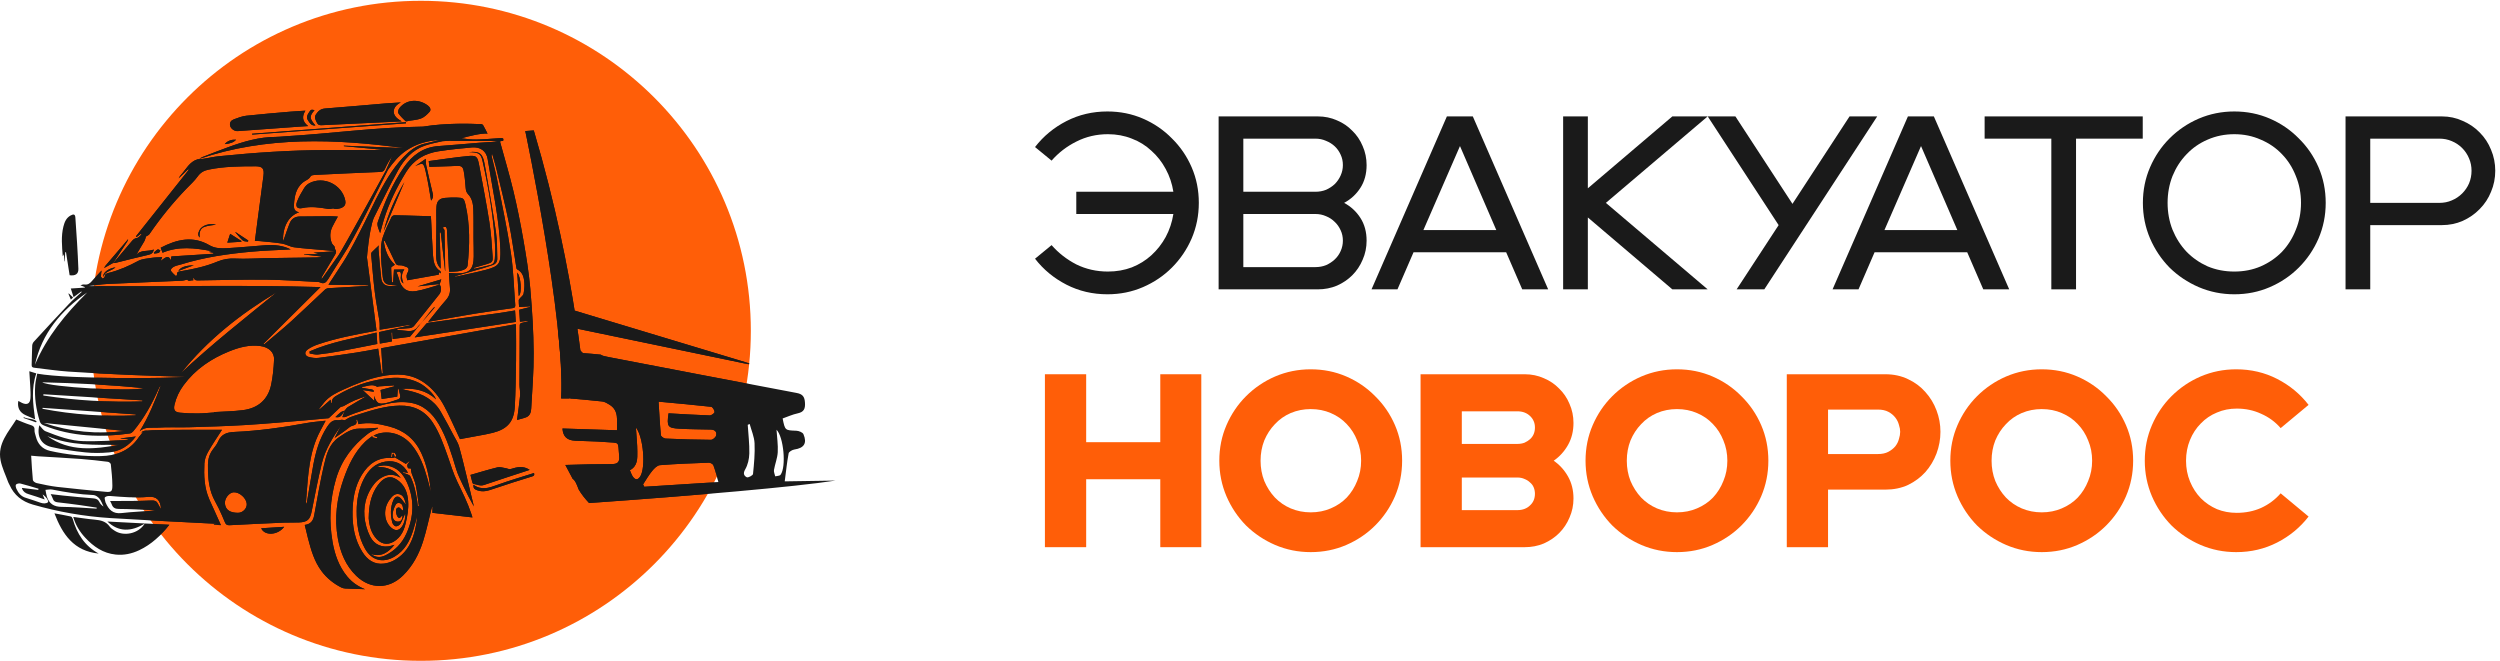 <svg width="314" height="83" viewBox="0 0 314 83" fill="none" xmlns="http://www.w3.org/2000/svg">
<path d="M139.092 14C140.684 14 142.174 14.3 143.56 14.9C144.946 15.5 146.156 16.328 147.19 17.383C148.245 18.417 149.073 19.627 149.673 21.013C150.273 22.399 150.572 23.888 150.572 25.481C150.572 27.053 150.273 28.543 149.673 29.95C149.073 31.335 148.245 32.556 147.19 33.611C146.156 34.645 144.946 35.462 143.56 36.062C142.174 36.662 140.684 36.962 139.092 36.962C137.23 36.962 135.513 36.559 133.941 35.752C132.369 34.945 131.055 33.859 130 32.494L132.079 30.787C132.948 31.78 133.982 32.587 135.182 33.208C136.402 33.807 137.726 34.107 139.154 34.107C140.229 34.107 141.233 33.932 142.164 33.58C143.094 33.208 143.911 32.701 144.615 32.059C145.339 31.398 145.939 30.632 146.415 29.763C146.89 28.874 147.211 27.912 147.376 26.878H135.182V24.085H147.376C147.211 23.051 146.89 22.099 146.415 21.23C145.939 20.341 145.339 19.575 144.615 18.934C143.911 18.272 143.094 17.765 142.164 17.414C141.233 17.041 140.229 16.855 139.154 16.855C137.726 16.855 136.402 17.165 135.182 17.786C133.982 18.386 132.948 19.182 132.079 20.175L130 18.469C131.055 17.103 132.369 16.017 133.941 15.21C135.513 14.404 137.23 14 139.092 14Z" fill="#1A1A1A"/>
<path d="M153.059 36.342V14.621H165.532C166.381 14.621 167.177 14.786 167.922 15.117C168.666 15.428 169.308 15.862 169.846 16.421C170.404 16.959 170.838 17.6 171.149 18.345C171.48 19.089 171.645 19.886 171.645 20.734C171.645 21.83 171.387 22.782 170.87 23.588C170.352 24.395 169.67 25.026 168.822 25.481C169.67 25.936 170.352 26.567 170.87 27.374C171.387 28.181 171.645 29.132 171.645 30.229C171.645 31.077 171.48 31.873 171.149 32.618C170.838 33.363 170.404 34.014 169.846 34.573C169.308 35.111 168.666 35.545 167.922 35.876C167.177 36.186 166.381 36.342 165.532 36.342H153.059ZM156.162 33.549H165.222C165.698 33.549 166.143 33.466 166.556 33.301C166.97 33.114 167.332 32.877 167.642 32.587C167.953 32.297 168.201 31.946 168.387 31.532C168.573 31.118 168.666 30.684 168.666 30.229C168.666 29.753 168.573 29.319 168.387 28.925C168.201 28.512 167.953 28.16 167.642 27.87C167.332 27.56 166.97 27.322 166.556 27.157C166.143 26.971 165.698 26.878 165.222 26.878H156.162V33.549ZM165.222 17.414H156.162V24.085H165.222C165.698 24.085 166.143 24.002 166.556 23.837C166.97 23.651 167.332 23.413 167.642 23.123C167.953 22.813 168.201 22.451 168.387 22.037C168.573 21.623 168.666 21.189 168.666 20.734C168.666 20.258 168.573 19.823 168.387 19.43C168.201 19.017 167.953 18.665 167.642 18.375C167.332 18.086 166.97 17.858 166.556 17.693C166.143 17.507 165.698 17.414 165.222 17.414Z" fill="#1A1A1A"/>
<path d="M191.192 36.342L189.175 31.687H177.539L175.522 36.342H172.264L181.728 14.621H184.986L194.45 36.342H191.192ZM178.78 28.895H187.934L183.373 18.345L178.78 28.895Z" fill="#1A1A1A"/>
<path d="M196.33 36.342V14.621H199.433V23.651L210.045 14.621H214.482L201.698 25.481L214.482 36.342H210.045L199.433 27.312V36.342H196.33Z" fill="#1A1A1A"/>
<path d="M218.121 36.342L223.396 28.274L214.491 14.621H217.966L225.134 25.605L232.302 14.621H235.777L221.596 36.342H218.121Z" fill="#1A1A1A"/>
<path d="M249.099 36.342L247.082 31.687H235.446L233.43 36.342H230.171L239.635 14.621H242.893L252.357 36.342H249.099ZM236.688 28.895H245.841L241.28 18.345L236.688 28.895Z" fill="#1A1A1A"/>
<path d="M257.647 36.342V17.414H249.269V14.621H269.128V17.414H260.75V36.342H257.647Z" fill="#1A1A1A"/>
<path d="M280.628 36.962C279.056 36.962 277.567 36.662 276.16 36.062C274.774 35.462 273.553 34.645 272.498 33.611C271.464 32.556 270.647 31.335 270.047 29.95C269.447 28.543 269.147 27.053 269.147 25.481C269.147 23.888 269.447 22.399 270.047 21.013C270.647 19.627 271.464 18.417 272.498 17.383C273.553 16.328 274.774 15.5 276.16 14.9C277.567 14.3 279.056 14 280.628 14C282.221 14 283.71 14.3 285.096 14.9C286.482 15.5 287.692 16.328 288.727 17.383C289.782 18.417 290.609 19.627 291.209 21.013C291.809 22.399 292.109 23.888 292.109 25.481C292.109 27.053 291.809 28.543 291.209 29.95C290.609 31.335 289.782 32.556 288.727 33.611C287.692 34.645 286.482 35.462 285.096 36.062C283.71 36.662 282.221 36.962 280.628 36.962ZM272.25 25.481C272.25 26.681 272.457 27.808 272.871 28.863C273.305 29.918 273.895 30.839 274.639 31.625C275.384 32.39 276.263 33.001 277.277 33.456C278.311 33.89 279.428 34.107 280.628 34.107C281.828 34.107 282.935 33.89 283.948 33.456C284.983 33.001 285.872 32.39 286.617 31.625C287.361 30.839 287.941 29.918 288.354 28.863C288.789 27.808 289.006 26.681 289.006 25.481C289.006 24.281 288.789 23.154 288.354 22.099C287.941 21.044 287.361 20.134 286.617 19.368C285.872 18.582 284.983 17.972 283.948 17.538C282.935 17.083 281.828 16.855 280.628 16.855C279.428 16.855 278.311 17.083 277.277 17.538C276.263 17.972 275.384 18.582 274.639 19.368C273.895 20.134 273.305 21.044 272.871 22.099C272.457 23.154 272.25 24.281 272.25 25.481Z" fill="#1A1A1A"/>
<path d="M306.701 28.274H297.703V36.342H294.6V14.621H306.701C307.632 14.621 308.501 14.807 309.308 15.18C310.135 15.531 310.849 16.017 311.449 16.638C312.069 17.258 312.545 17.983 312.876 18.81C313.228 19.637 313.404 20.517 313.404 21.447C313.404 22.378 313.228 23.258 312.876 24.085C312.545 24.912 312.069 25.636 311.449 26.257C310.849 26.878 310.135 27.374 309.308 27.746C308.501 28.098 307.632 28.274 306.701 28.274ZM306.391 25.481C306.949 25.481 307.467 25.378 307.942 25.171C308.439 24.964 308.873 24.674 309.246 24.302C309.618 23.93 309.908 23.506 310.114 23.03C310.321 22.533 310.425 22.006 310.425 21.447C310.425 20.889 310.321 20.372 310.114 19.896C309.908 19.399 309.618 18.965 309.246 18.593C308.873 18.22 308.439 17.931 307.942 17.724C307.467 17.517 306.949 17.414 306.391 17.414H297.703V25.481H306.391Z" fill="#1A1A1A"/>
<path d="M131.241 68.726V47.006H136.423V55.539H145.732V47.006H150.883V68.726H145.732V60.193H136.423V68.726H131.241Z" fill="#FF5E08"/>
<path d="M164.627 69.347C163.054 69.347 161.565 69.047 160.158 68.447C158.772 67.847 157.552 67.03 156.497 65.996C155.463 64.941 154.646 63.72 154.046 62.334C153.446 60.928 153.146 59.438 153.146 57.866C153.146 56.273 153.446 54.784 154.046 53.398C154.646 52.012 155.463 50.802 156.497 49.767C157.552 48.712 158.772 47.885 160.158 47.285C161.565 46.685 163.054 46.385 164.627 46.385C166.219 46.385 167.709 46.685 169.095 47.285C170.481 47.885 171.691 48.712 172.725 49.767C173.78 50.802 174.608 52.012 175.208 53.398C175.808 54.784 176.107 56.273 176.107 57.866C176.107 59.438 175.808 60.928 175.208 62.334C174.608 63.72 173.78 64.941 172.725 65.996C171.691 67.03 170.481 67.847 169.095 68.447C167.709 69.047 166.219 69.347 164.627 69.347ZM158.328 57.866C158.328 58.776 158.483 59.624 158.793 60.41C159.124 61.196 159.569 61.889 160.127 62.489C160.686 63.069 161.348 63.524 162.113 63.855C162.899 64.186 163.737 64.351 164.627 64.351C165.537 64.351 166.375 64.186 167.14 63.855C167.926 63.524 168.598 63.069 169.157 62.489C169.715 61.889 170.15 61.196 170.46 60.41C170.791 59.624 170.957 58.776 170.957 57.866C170.957 56.956 170.791 56.108 170.46 55.322C170.15 54.535 169.715 53.853 169.157 53.274C168.598 52.674 167.926 52.208 167.14 51.877C166.375 51.546 165.537 51.381 164.627 51.381C163.737 51.381 162.899 51.546 162.113 51.877C161.348 52.208 160.686 52.674 160.127 53.274C159.569 53.853 159.124 54.535 158.793 55.322C158.483 56.108 158.328 56.956 158.328 57.866Z" fill="#FF5E08"/>
<path d="M178.422 68.726V47.006H191.516C192.364 47.006 193.161 47.171 193.905 47.502C194.65 47.812 195.291 48.247 195.829 48.805C196.388 49.343 196.822 49.984 197.132 50.729C197.463 51.474 197.629 52.27 197.629 53.118C197.629 54.153 197.401 55.073 196.946 55.88C196.491 56.687 195.891 57.349 195.146 57.866C195.891 58.383 196.491 59.045 196.946 59.852C197.401 60.659 197.629 61.579 197.629 62.613C197.629 63.462 197.463 64.258 197.132 65.003C196.822 65.747 196.388 66.399 195.829 66.958C195.291 67.495 194.65 67.93 193.905 68.261C193.161 68.571 192.364 68.726 191.516 68.726H178.422ZM183.603 64.072H190.585C190.916 64.072 191.216 64.02 191.485 63.917C191.754 63.813 191.981 63.668 192.168 63.482C192.374 63.296 192.53 63.079 192.633 62.831C192.736 62.582 192.788 62.313 192.788 62.024C192.788 61.734 192.736 61.465 192.633 61.217C192.53 60.969 192.374 60.762 192.168 60.596C191.981 60.41 191.754 60.266 191.485 60.162C191.216 60.038 190.916 59.976 190.585 59.976H183.603V64.072ZM190.585 51.66H183.603V55.756H190.585C190.916 55.756 191.216 55.704 191.485 55.601C191.754 55.477 191.981 55.332 192.168 55.166C192.374 54.98 192.53 54.763 192.633 54.515C192.736 54.267 192.788 53.998 192.788 53.708C192.788 53.398 192.736 53.129 192.633 52.901C192.53 52.653 192.374 52.436 192.168 52.25C191.981 52.063 191.754 51.919 191.485 51.815C191.216 51.712 190.916 51.66 190.585 51.66Z" fill="#FF5E08"/>
<path d="M210.625 69.347C209.053 69.347 207.564 69.047 206.157 68.447C204.771 67.847 203.55 67.03 202.495 65.996C201.461 64.941 200.644 63.72 200.044 62.334C199.444 60.928 199.144 59.438 199.144 57.866C199.144 56.273 199.444 54.784 200.044 53.398C200.644 52.012 201.461 50.802 202.495 49.767C203.55 48.712 204.771 47.885 206.157 47.285C207.564 46.685 209.053 46.385 210.625 46.385C212.218 46.385 213.707 46.685 215.093 47.285C216.479 47.885 217.69 48.712 218.724 49.767C219.779 50.802 220.606 52.012 221.206 53.398C221.806 54.784 222.106 56.273 222.106 57.866C222.106 59.438 221.806 60.928 221.206 62.334C220.606 63.72 219.779 64.941 218.724 65.996C217.69 67.03 216.479 67.847 215.093 68.447C213.707 69.047 212.218 69.347 210.625 69.347ZM204.326 57.866C204.326 58.776 204.481 59.624 204.792 60.41C205.123 61.196 205.567 61.889 206.126 62.489C206.684 63.069 207.346 63.524 208.112 63.855C208.898 64.186 209.736 64.351 210.625 64.351C211.535 64.351 212.373 64.186 213.139 63.855C213.925 63.524 214.597 63.069 215.155 62.489C215.714 61.889 216.148 61.196 216.459 60.41C216.79 59.624 216.955 58.776 216.955 57.866C216.955 56.956 216.79 56.108 216.459 55.322C216.148 54.535 215.714 53.853 215.155 53.274C214.597 52.674 213.925 52.208 213.139 51.877C212.373 51.546 211.535 51.381 210.625 51.381C209.736 51.381 208.898 51.546 208.112 51.877C207.346 52.208 206.684 52.674 206.126 53.274C205.567 53.853 205.123 54.535 204.792 55.322C204.481 56.108 204.326 56.956 204.326 57.866Z" fill="#FF5E08"/>
<path d="M236.801 61.496H229.602V68.726H224.42V47.006H236.801C237.856 47.006 238.807 47.213 239.656 47.626C240.504 48.019 241.228 48.557 241.828 49.24C242.428 49.902 242.893 50.667 243.224 51.536C243.555 52.405 243.72 53.305 243.72 54.236C243.72 55.166 243.555 56.077 243.224 56.966C242.893 57.835 242.428 58.611 241.828 59.293C241.228 59.955 240.504 60.493 239.656 60.907C238.807 61.3 237.856 61.496 236.801 61.496ZM235.87 57.028C236.387 57.028 236.822 56.935 237.173 56.749C237.525 56.563 237.814 56.335 238.042 56.066C238.27 55.777 238.425 55.466 238.507 55.135C238.611 54.804 238.663 54.504 238.663 54.236C238.663 53.967 238.611 53.677 238.507 53.367C238.425 53.036 238.27 52.725 238.042 52.436C237.814 52.146 237.525 51.908 237.173 51.722C236.822 51.536 236.387 51.443 235.87 51.443H229.602V57.028H235.87Z" fill="#FF5E08"/>
<path d="M256.442 69.347C254.87 69.347 253.38 69.047 251.974 68.447C250.588 67.847 249.367 67.03 248.312 65.996C247.278 64.941 246.461 63.72 245.861 62.334C245.261 60.928 244.961 59.438 244.961 57.866C244.961 56.273 245.261 54.784 245.861 53.398C246.461 52.012 247.278 50.802 248.312 49.767C249.367 48.712 250.588 47.885 251.974 47.285C253.38 46.685 254.87 46.385 256.442 46.385C258.035 46.385 259.524 46.685 260.91 47.285C262.296 47.885 263.506 48.712 264.541 49.767C265.596 50.802 266.423 52.012 267.023 53.398C267.623 54.784 267.923 56.273 267.923 57.866C267.923 59.438 267.623 60.928 267.023 62.334C266.423 63.72 265.596 64.941 264.541 65.996C263.506 67.03 262.296 67.847 260.91 68.447C259.524 69.047 258.035 69.347 256.442 69.347ZM250.143 57.866C250.143 58.776 250.298 59.624 250.608 60.41C250.939 61.196 251.384 61.889 251.943 62.489C252.501 63.069 253.163 63.524 253.929 63.855C254.715 64.186 255.552 64.351 256.442 64.351C257.352 64.351 258.19 64.186 258.955 63.855C259.741 63.524 260.414 63.069 260.972 62.489C261.531 61.889 261.965 61.196 262.275 60.41C262.606 59.624 262.772 58.776 262.772 57.866C262.772 56.956 262.606 56.108 262.275 55.322C261.965 54.535 261.531 53.853 260.972 53.274C260.414 52.674 259.741 52.208 258.955 51.877C258.19 51.546 257.352 51.381 256.442 51.381C255.552 51.381 254.715 51.546 253.929 51.877C253.163 52.208 252.501 52.674 251.943 53.274C251.384 53.853 250.939 54.535 250.608 55.322C250.298 56.108 250.143 56.956 250.143 57.866Z" fill="#FF5E08"/>
<path d="M280.865 69.347C279.293 69.347 277.804 69.047 276.397 68.447C275.011 67.847 273.791 67.03 272.736 65.996C271.701 64.941 270.884 63.72 270.284 62.334C269.685 60.928 269.385 59.438 269.385 57.866C269.385 56.273 269.685 54.784 270.284 53.398C270.884 52.012 271.701 50.802 272.736 49.767C273.791 48.712 275.011 47.885 276.397 47.285C277.804 46.685 279.293 46.385 280.865 46.385C282.727 46.385 284.444 46.788 286.016 47.595C287.588 48.402 288.902 49.488 289.957 50.853L286.451 53.77C285.768 52.984 284.951 52.384 283.999 51.97C283.069 51.536 282.045 51.319 280.928 51.319C280.038 51.319 279.211 51.484 278.445 51.815C277.68 52.126 277.007 52.581 276.428 53.181C275.849 53.76 275.394 54.453 275.063 55.26C274.732 56.066 274.566 56.935 274.566 57.866C274.566 58.797 274.732 59.666 275.063 60.472C275.394 61.279 275.849 61.983 276.428 62.582C277.007 63.162 277.68 63.617 278.445 63.948C279.211 64.258 280.038 64.413 280.928 64.413C282.045 64.413 283.069 64.206 283.999 63.793C284.951 63.358 285.768 62.748 286.451 61.962L289.957 64.879C288.902 66.244 287.588 67.33 286.016 68.137C284.444 68.943 282.727 69.347 280.865 69.347Z" fill="#FF5E08"/>
<path d="M52.855 83C75.747 83 94.305 64.442 94.305 41.55C94.305 18.657 75.747 0.1 52.855 0.1C29.963 0.1 11.405 18.657 11.405 41.55C11.405 64.442 29.963 83 52.855 83Z" fill="#FF5E08"/>
<path d="M57.418 60.463C56.93 59.45 56.609 58.355 56.229 57.291C55.715 55.852 55.22 54.409 54.379 53.113C53.387 51.585 51.972 50.902 50.177 50.944C48.471 50.983 46.858 51.468 45.252 51.981C44.834 52.113 44.41 52.234 44.005 52.395C43.749 52.495 43.52 52.662 43.31 52.782C43.17 52.759 43.045 52.719 42.92 52.721C42.766 52.723 42.61 52.796 42.459 52.778C41.775 52.699 41.42 53.101 41.084 53.615C40.128 55.082 39.657 56.719 39.346 58.411C39.061 59.954 38.818 61.506 38.553 63.051C38.535 63.15 38.481 63.243 38.414 63.328C38.648 60.584 38.687 57.807 39.716 55.203C40.029 54.411 40.478 53.671 40.9 52.84C40.086 52.937 39.259 52.992 38.45 53.142C35.467 53.699 32.465 54.114 29.436 54.251C28.476 54.294 27.799 54.53 27.403 55.44C27.247 55.798 26.995 56.121 26.754 56.434C26.319 56.996 26.133 57.627 26.119 58.328C26.093 59.58 26.174 60.825 26.582 62.012C26.799 62.648 27.179 63.227 27.47 63.839C27.741 64.415 28.009 64.993 28.244 65.582C28.361 65.875 28.503 65.984 28.834 65.966C31.096 65.844 33.36 65.741 35.624 65.642C36.259 65.614 36.896 65.646 37.532 65.62C38.62 65.575 38.939 65.264 39.152 64.207C39.564 62.171 39.938 60.126 40.443 58.114C40.876 56.388 41.83 54.886 42.845 53.433C42.558 53.982 42.273 54.532 42.026 55.005C42.612 54.591 43.263 54.176 43.858 53.689C44.044 53.536 44.221 53.485 44.42 53.423C44.771 53.315 44.862 53.071 44.731 52.719C44.779 52.713 44.826 52.707 44.874 52.703C44.923 52.885 44.974 53.069 45.03 53.275C46.298 52.992 47.583 53.226 48.863 53.558C50.733 54.041 52.093 55.131 52.91 56.891C53.633 58.446 53.945 60.109 54.123 61.803C53.975 61.233 53.838 60.661 53.678 60.097C53.251 58.593 52.736 57.13 51.721 55.897C50.581 54.512 48.842 53.978 47.272 54.542C47.195 54.569 47.128 54.617 46.908 54.732C47.13 54.809 47.272 54.858 47.417 54.91C47.385 54.959 47.355 55.009 47.324 55.058C47.144 55.015 46.963 54.973 46.783 54.929C46.775 54.874 46.767 54.821 46.76 54.765C46.457 55.007 46.128 55.224 45.853 55.494C44.523 56.796 43.761 58.436 43.156 60.154C42.301 62.584 41.97 65.08 42.435 67.635C42.758 69.404 43.415 71.033 44.739 72.317C46.514 74.037 48.84 74.023 50.611 72.289C51.844 71.082 52.629 69.594 53.142 67.977C53.555 66.673 53.834 65.325 54.173 63.997C54.206 63.865 54.232 63.728 54.329 63.599C54.321 63.871 54.311 64.144 54.303 64.409C55.988 64.603 57.648 64.793 59.342 64.989C59.3 64.86 59.245 64.68 59.184 64.502C58.717 63.103 58.058 61.791 57.418 60.467V60.463ZM29.873 64.409C28.947 64.397 28.351 64.092 28.252 63.275C28.175 62.626 28.769 61.862 29.35 61.83C30.067 61.793 30.936 62.557 30.991 63.275C31.035 63.841 30.512 64.419 29.873 64.409ZM49.178 56.839C49.32 56.861 49.522 56.833 49.593 56.916C49.71 57.053 49.877 57.263 49.597 57.431C49.548 57.281 49.496 57.13 49.445 56.978C49.406 56.992 49.364 57.004 49.324 57.017C49.297 57.142 49.269 57.269 49.241 57.393C49.2 57.389 49.156 57.386 49.115 57.38C49.136 57.2 49.156 57.019 49.178 56.839ZM52.477 63.564C52.451 63.354 52.433 63.146 52.4 62.938C52.235 61.86 52.022 60.793 51.523 59.812C51.466 59.701 51.299 59.63 51.169 59.574C50.993 59.497 50.803 59.452 50.619 59.392C50.629 59.361 50.638 59.329 50.648 59.297C50.832 59.325 51.016 59.355 51.252 59.39C50.638 58.262 49.669 57.765 48.388 57.979C47.088 58.197 46.267 59.046 45.695 60.166C45.052 61.427 44.802 62.786 44.798 64.187C44.792 65.83 45.018 67.427 45.837 68.897C46.67 70.395 48.105 70.779 49.574 69.899C50.809 69.159 51.436 68.001 51.865 66.699C52.063 66.099 52.218 65.484 52.392 64.876C52.358 65.442 52.265 65.994 52.135 66.536C51.846 67.72 51.394 68.822 50.47 69.673C49.829 70.265 49.085 70.68 48.226 70.787C47.001 70.942 46.13 70.308 45.511 69.325C44.545 67.789 44.252 66.067 44.278 64.286C44.302 62.656 44.573 61.066 45.438 59.648C46.298 58.236 47.498 57.383 49.243 57.524C49.36 57.534 49.483 57.472 49.601 57.445C49.601 57.445 49.601 57.445 49.601 57.443C50.051 57.71 50.498 57.979 50.973 58.262C51.111 58.149 51.28 58.015 51.448 57.878C51.416 58.025 51.333 58.112 51.25 58.201C51.076 58.385 51.173 58.872 51.385 58.834C51.725 58.777 51.596 58.977 51.624 59.109C51.65 59.232 51.671 59.357 51.713 59.475C51.887 59.982 52.129 60.475 52.233 60.995C52.404 61.836 52.489 62.695 52.608 63.548C52.564 63.554 52.52 63.56 52.477 63.564ZM49.166 68.543C48.056 68.864 47.011 68.428 46.49 67.393C46.294 67.005 46.132 66.594 46.016 66.174C45.521 64.379 45.699 62.669 46.762 61.102C47.157 60.518 47.664 60.057 48.331 59.788C49.041 59.503 49.694 59.644 50.342 60.026C50.076 59.715 49.813 59.414 49.489 59.204C49.174 59 48.81 58.848 48.448 58.755C48.086 58.662 47.698 58.668 47.322 58.63C47.719 58.511 48.127 58.424 48.519 58.472C49.841 58.63 50.636 59.497 51.135 60.635C52.067 62.76 51.99 64.91 51.048 67.009C50.5 68.23 49.611 69.164 48.39 69.758C47.753 70.067 47.153 70.025 46.583 69.572C47.888 70.011 48.776 69.374 49.548 68.422C49.419 68.462 49.293 68.504 49.164 68.541L49.166 68.543ZM26.283 62.697C25.65 61.258 25.602 59.731 25.673 58.203C25.697 57.714 25.885 57.194 26.129 56.764C26.669 55.81 27.294 54.904 27.88 53.984C27.88 53.984 19.2 53.94 18.525 54.083C18.274 54.059 18.013 54.09 17.738 54.302L17.955 54.288C17.854 54.375 17.763 54.506 17.579 54.743C17.546 54.763 17.516 54.785 17.498 54.815C17.445 54.898 17.389 54.977 17.334 55.056C17.33 55.062 17.326 55.068 17.32 55.076C16.188 56.667 14.544 57.247 12.65 57.286C10.508 57.33 8.385 57.102 6.293 56.633C5.319 56.416 4.73 55.771 4.494 54.803C4.431 54.542 4.316 54.275 4.336 54.017C4.37 53.56 4.116 53.465 3.758 53.354C3.196 53.178 2.656 52.933 2.04 52.691C1.084 54.243 -0.335 55.695 0.071 57.807C0.253 58.751 0.699 59.644 1.027 60.558C1.071 60.676 1.144 60.783 1.195 60.9C1.779 62.192 2.745 62.978 4.126 63.376C7.322 64.296 10.576 64.864 13.886 65.072C17.908 65.325 21.935 65.513 25.96 65.725C26.437 65.751 26.918 65.755 27.397 65.828L26.863 65.862C26.863 65.881 26.867 65.899 26.867 65.919C27.13 65.931 27.391 65.941 27.745 65.954C27.482 65.367 27.241 64.823 26.995 64.282C26.758 63.754 26.511 63.229 26.277 62.699L26.283 62.697ZM3.914 57.235C4.265 57.267 4.512 57.294 4.759 57.31C6.568 57.423 8.377 57.514 10.184 57.649C11.312 57.732 12.436 57.866 13.56 58.003C13.695 58.019 13.906 58.191 13.918 58.31C14.011 59.196 14.108 60.085 14.114 60.973C14.118 61.741 13.972 61.84 13.226 61.767C11.213 61.575 9.198 61.387 7.19 61.154C6.321 61.053 5.462 60.863 4.607 60.675C4.423 60.635 4.146 60.443 4.13 60.297C4.027 59.301 3.982 58.298 3.914 57.235ZM6.036 63.067C5.949 63.172 5.753 63.218 5.598 63.227C5.434 63.237 5.258 63.198 5.1 63.146C4.482 62.946 3.875 62.711 3.251 62.531C2.648 62.357 2.311 61.927 2.066 61.403C1.991 61.239 1.925 60.95 2.009 60.863C2.121 60.744 2.398 60.688 2.575 60.734C3.335 60.926 4.085 61.161 4.839 61.383C4.827 61.432 4.817 61.484 4.805 61.533C4.124 61.45 3.445 61.367 2.765 61.282C2.765 61.3 2.751 61.33 2.759 61.351C2.903 61.739 3.18 61.947 3.58 62.062C4.243 62.252 4.894 62.491 5.614 62.731C5.498 62.452 5.424 62.276 5.351 62.099C5.589 62.256 5.775 62.444 5.919 62.66C5.998 62.778 6.091 63.006 6.038 63.069L6.036 63.067ZM12.499 63.081C12.331 62.731 12.082 62.62 11.702 62.592C10.447 62.499 9.196 62.369 7.944 62.244C7.439 62.194 6.938 62.127 6.366 62.06C6.477 62.293 6.58 62.452 6.63 62.624C6.723 62.943 6.926 63.055 7.245 63.091C8.187 63.194 9.127 63.316 10.065 63.445C10.76 63.54 11.452 63.655 12.147 63.76L12.133 63.885C10.667 63.803 9.2 63.673 7.734 63.661C6.78 63.653 6.182 63.275 5.893 62.392C5.802 62.113 5.771 61.815 5.711 61.526C5.996 61.51 6.293 61.434 6.566 61.49C8.274 61.828 9.986 62.109 11.731 62.177C11.993 62.187 12.307 62.406 12.483 62.622C12.715 62.907 12.836 63.283 13.004 63.619C12.782 63.475 12.598 63.297 12.495 63.081H12.499ZM19.845 63.281C19.683 62.952 19.455 62.843 19.07 62.863C18.066 62.917 17.061 62.909 16.055 62.919C15.325 62.927 14.597 62.923 13.825 62.925C13.906 63.085 13.982 63.206 14.027 63.334C14.179 63.782 14.468 63.922 14.949 63.924C16.293 63.932 17.637 64.007 18.98 64.063C19.176 64.07 19.37 64.102 19.564 64.124C18.128 64.239 16.695 64.27 15.278 64.441C14.168 64.573 13.643 64.003 13.263 63.121C13.257 63.107 13.247 63.095 13.245 63.081C13.216 62.867 13.087 62.56 13.18 62.462C13.313 62.323 13.611 62.278 13.831 62.295C15.426 62.426 17.017 62.559 18.62 62.406C19.655 62.309 20.172 62.82 20.217 63.94C20.077 63.697 19.948 63.495 19.843 63.283L19.845 63.281ZM66.617 36.345C66.433 34.261 66.096 32.189 65.738 30.127C65.38 28.065 64.966 26.011 64.48 23.976C63.987 21.918 63.377 19.89 62.819 17.847C62.813 17.822 62.821 17.792 62.825 17.738C62.942 17.721 63.062 17.701 63.201 17.679C63.29 17.38 63.148 17.323 62.879 17.341C61.861 17.41 60.844 17.501 59.827 17.521C59.206 17.532 58.582 17.459 57.951 17.368C58.883 17.101 60.415 16.715 61.234 16.777C61.054 16.428 60.876 16.058 60.668 15.704C60.636 15.65 60.553 15.613 60.472 15.595C60.44 15.589 60.411 15.583 60.383 15.583C60.316 15.583 60.25 15.583 60.183 15.583C59.176 15.538 56.037 15.423 53.14 15.902C53.055 15.904 52.976 15.906 52.908 15.908C47.153 15.989 41.448 16.79 35.711 17.125C35.357 17.145 35.004 17.194 34.65 17.194C32.578 17.198 30.627 17.768 28.707 18.467C27.605 18.868 26.512 19.298 25.42 19.723C25.28 19.777 25.159 19.878 25.028 19.957C33.488 17.089 42.121 17.434 50.797 18.603L43.188 18.294V18.356C44.86 18.51 46.534 18.665 48.208 18.819C45.794 18.876 43.389 18.837 40.983 18.845C36.491 18.858 32.012 19.165 27.544 19.614C26.873 19.682 26.21 19.838 25.541 19.943C25.299 19.98 25.052 19.988 24.809 20.01C23.807 20.319 23.378 21.243 22.742 21.946C22.622 22.08 22.521 22.233 22.436 22.405C22.834 22.019 23.233 21.633 23.633 21.247L23.712 21.322C21.5 24.109 19.285 26.893 17.073 29.68C17.098 29.711 17.126 29.741 17.152 29.773C17.336 29.636 17.518 29.497 17.702 29.361C17.728 29.393 17.753 29.422 17.779 29.454C17.587 29.606 17.407 29.864 17.197 29.889C16.869 29.931 16.707 30.113 16.524 30.329C15.763 31.235 14.997 32.139 14.233 33.044C14.314 33.038 14.397 33.044 14.474 33.026C15.858 32.684 17.235 32.316 18.626 32.009C19.012 31.924 19.226 31.779 19.321 31.342C18.563 31.637 17.672 31.306 17.085 32.054C17.423 31.451 17.787 30.885 18.123 30.301C18.24 30.099 18.282 29.854 18.333 29.703C18.486 29.604 18.672 29.545 18.759 29.418C20.146 27.392 21.688 25.494 23.388 23.723C23.878 23.212 24.419 22.735 24.824 22.165C25.179 21.667 25.614 21.427 26.172 21.31C28.125 20.903 30.11 20.887 32.091 20.885C32.994 20.885 33.206 21.19 33.089 22.086C32.843 23.994 32.582 25.9 32.331 27.808C32.224 28.617 32.121 29.426 32.014 30.259C32.226 30.265 32.394 30.259 32.56 30.275C33.514 30.372 34.476 30.439 35.422 30.594C35.944 30.679 36.433 30.994 36.956 31.061C38.232 31.225 39.518 31.306 40.801 31.421C41.173 31.455 41.545 31.49 41.917 31.526C41.915 31.542 41.913 31.558 41.909 31.572C41.06 31.625 40.211 31.68 39.37 31.734C39.544 31.773 39.726 31.813 39.908 31.855L39.9 31.93C39.33 31.93 38.761 31.928 38.189 31.926C38.189 31.94 38.189 31.951 38.189 31.965C38.927 32.05 39.665 32.138 40.405 32.223C40.201 32.308 40.005 32.33 39.809 32.331C37.658 32.363 35.507 32.389 33.356 32.422C32.095 32.442 30.833 32.541 29.578 32.474C28.77 32.43 28.032 32.551 27.314 32.852C25.873 33.456 24.365 33.78 22.835 34.041C22.551 34.091 22.173 34.059 22.228 34.544C22.232 34.58 22.097 34.669 22.089 34.663C21.901 34.49 21.702 34.324 21.545 34.126C21.401 33.946 21.454 33.784 21.648 33.626C21.981 33.355 22.386 33.321 22.77 33.202C25.638 32.31 28.592 31.884 31.569 31.613C33.257 31.459 34.953 31.413 36.516 31.326C35.61 30.853 34.49 30.709 33.332 30.798C31.737 30.918 30.144 31.079 28.547 31.168C27.791 31.209 27.019 31.215 26.317 30.804C24.213 29.571 22.196 30.067 20.182 31.116C20.259 31.328 20.326 31.506 20.413 31.742C22.436 30.893 24.458 31.138 26.588 31.544C26.41 31.593 26.323 31.617 26.23 31.641C26.427 31.678 26.617 31.716 26.807 31.754C26.807 31.793 26.805 31.831 26.803 31.87C25.04 31.983 23.279 32.096 21.529 32.207C21.488 32.422 21.46 32.561 21.434 32.7C21.351 32.377 21.157 32.213 20.868 32.316C20.639 32.397 20.449 32.591 20.182 32.775C20.253 32.597 20.297 32.486 20.372 32.294C19.879 32.325 19.44 32.32 19.014 32.389C18.45 32.48 17.831 32.511 17.348 32.775C16.184 33.404 14.993 33.934 13.708 34.259C13.439 34.326 13.16 34.376 13.15 34.76C13.148 34.841 12.988 34.918 12.901 34.997C12.824 34.906 12.681 34.817 12.679 34.726C12.673 34.477 12.729 34.225 12.758 33.976C12.359 34.411 11.947 34.837 11.561 35.286C11.31 35.579 11.051 35.795 10.629 35.735C10.459 35.712 10.279 35.751 10.099 35.838C10.285 35.91 10.471 35.981 10.657 36.054C10.653 36.078 10.649 36.101 10.647 36.123C10.095 36.159 9.543 36.194 8.892 36.236C9.004 36.582 9.115 36.925 9.242 37.319C9.606 37.049 9.905 36.83 10.206 36.608C10.223 36.63 10.243 36.652 10.261 36.673C9.715 37.184 9.139 37.669 8.624 38.211C7.146 39.77 5.69 41.352 4.237 42.935C4.126 43.056 4.049 43.254 4.043 43.422C4.005 44.227 4.009 45.033 3.976 45.838C3.964 46.123 4.124 46.167 4.336 46.192C5.755 46.357 7.17 46.572 8.593 46.671C11.245 46.853 13.9 46.982 16.556 47.099C18.775 47.196 20.993 47.247 23.281 47.32C21.943 47.536 8.83 47.665 4.672 46.931C4.587 47.403 4.459 47.876 4.423 48.357C4.308 49.915 4.534 51.435 4.999 52.923C5.09 53.212 5.26 53.338 5.535 53.449C9.032 54.854 12.646 54.963 16.315 54.439C16.469 54.417 16.637 54.282 16.744 54.156C18.076 52.553 19.077 50.752 19.913 48.852C19.986 48.686 20.069 48.526 20.201 48.389C19.471 50.378 18.688 52.341 17.54 54.168C18.207 53.554 19.046 53.762 19.804 53.711C21.104 53.623 22.414 53.701 23.72 53.663C26.069 53.592 28.42 53.526 30.765 53.386C33.322 53.232 35.875 52.994 38.43 52.786C39.319 52.715 40.205 52.624 41.094 52.541C41.165 52.535 41.258 52.549 41.3 52.511C41.8 52.048 42.295 51.575 42.786 51.11C42.916 51.069 43.094 51.047 43.235 50.962C44.084 50.449 44.982 50.059 46.047 49.751C45.19 50.249 44.432 50.677 43.69 51.132C43.526 51.233 43.421 51.433 43.288 51.587V51.577C43.288 51.577 43.288 51.577 43.288 51.579C43.286 51.583 43.285 51.585 43.282 51.589C43.282 51.589 43.282 51.589 43.285 51.589C43.193 51.848 43.1 52.108 43.002 52.389C43.108 52.383 43.285 52.414 43.421 52.355C45.036 51.66 46.718 51.173 48.422 50.766C49.417 50.526 50.433 50.421 51.454 50.568C53.152 50.811 54.27 51.858 55.105 53.271C56.144 55.032 56.7 56.978 57.292 58.915C57.505 59.612 57.836 60.277 58.147 60.94C58.57 61.846 59.025 62.737 59.522 63.613C59.235 62.42 58.954 61.225 58.661 60.033C58.337 58.715 58.03 57.389 57.66 56.085C57.525 55.612 57.238 55.179 57.003 54.738C56.465 53.726 55.934 52.709 55.362 51.718C54.495 50.216 53.1 49.469 51.464 49.099C51.121 49.022 50.777 48.955 50.448 48.836C52.045 48.727 53.53 49.002 54.769 50.16C54.523 49.521 53.508 48.537 52.667 48.106C51.283 47.395 49.811 47.348 48.317 47.556C46.203 47.849 44.228 48.541 42.386 49.624C42.004 49.847 41.626 50.047 41.687 50.625C41.65 50.605 41.612 50.586 41.575 50.568C41.563 50.471 41.551 50.374 41.529 50.196C41.038 50.625 40.589 51.019 40.14 51.413C40.118 51.397 40.098 51.383 40.077 51.367C40.298 51.078 40.51 50.782 40.745 50.505C41.389 49.741 42.271 49.321 43.15 48.921C44.656 48.235 46.19 47.607 47.82 47.275C49.714 46.889 51.571 46.881 53.249 48.043C54.369 48.818 55.194 49.863 55.819 51.049C56.478 52.297 57.04 53.596 57.644 54.874C57.686 54.961 57.725 55.05 57.775 55.153C58.596 55.003 59.399 54.858 60.203 54.706C60.773 54.597 61.347 54.5 61.907 54.356C63.733 53.887 64.551 52.962 64.66 51.076C64.768 49.157 64.786 47.231 64.816 45.308C64.838 43.907 64.816 42.505 64.81 41.104C64.81 40.98 64.794 40.853 64.786 40.709C59.156 41.718 53.538 42.723 47.88 43.736C47.947 44.801 48.014 45.848 48.081 46.895C48.036 46.899 47.992 46.905 47.947 46.909C47.8 45.886 47.654 44.864 47.5 43.792C46.575 43.958 45.691 44.136 44.8 44.273C43.207 44.516 41.61 44.748 40.011 44.947C39.627 44.995 39.214 44.94 38.836 44.85C38.28 44.718 38.171 44.241 38.644 43.895C39.034 43.61 39.503 43.404 39.966 43.246C42.21 42.486 44.531 42.042 46.856 41.615C46.977 41.593 47.098 41.567 47.294 41.528C46.892 38.458 46.494 35.419 46.091 32.331C46.091 32.331 46.354 28.87 46.934 27.394C46.979 27.305 47.023 27.216 47.066 27.129C48.038 25.213 48.956 23.266 49.999 21.39C50.757 20.024 51.79 18.851 53.324 18.304C54.048 18.045 54.816 17.91 55.568 17.734L56.516 17.673C56.563 17.683 56.611 17.691 56.651 17.691C58.321 17.703 59.991 17.701 61.661 17.705C61.956 17.705 62.251 17.723 62.544 17.776C61.731 17.827 60.917 17.869 60.104 17.934C58.426 18.067 56.749 18.229 55.071 18.346C53.126 18.48 51.758 19.521 50.694 21.061C49.241 23.163 48.272 25.502 47.444 27.896C47.31 28.286 47.569 28.815 47.745 29.278C47.898 28.722 48.036 28.16 48.206 27.608C48.865 25.472 49.851 23.487 51.018 21.59C51.96 20.06 53.381 19.256 55.111 18.995C56.494 18.785 57.889 18.635 59.283 18.516C60.33 18.427 61.086 18.963 61.25 19.985C61.861 23.755 62.712 27.491 62.845 31.328C62.908 33.115 62.706 33.446 61 33.893C59.783 34.214 58.548 34.459 57.319 34.736C57.24 34.754 57.157 34.748 57.07 34.714C58.271 34.372 59.475 34.033 60.674 33.685C61.068 33.57 61.454 33.428 61.843 33.303C62.243 33.175 62.471 32.895 62.459 32.488C62.427 31.386 62.455 30.271 62.299 29.185C61.94 26.691 61.487 24.214 61.07 21.728C61.004 21.338 60.923 20.948 60.858 20.558C60.642 19.284 60.199 18.944 58.903 19.112C59.014 19.112 59.126 19.108 59.237 19.116C60.142 19.173 60.411 19.357 60.603 20.206C61.412 23.788 62.014 27.402 62.194 31.075C62.218 31.554 62.17 32.037 62.148 32.517C62.132 32.894 61.964 33.184 61.59 33.283C60.917 33.459 60.239 33.604 59.562 33.76C59.552 33.719 59.542 33.679 59.532 33.638C60.066 33.483 60.605 33.337 61.135 33.172C61.816 32.961 61.915 32.899 61.871 32.189C61.78 30.75 61.685 29.304 61.464 27.881C61.095 25.518 60.628 23.171 60.197 20.82C59.975 19.614 59.862 19.486 58.638 19.61C57.05 19.771 55.473 20.018 53.846 20.234C53.882 20.531 53.906 20.719 53.935 20.958C54.84 20.928 55.726 20.899 56.613 20.869C56.868 20.861 57.122 20.841 57.377 20.834C57.915 20.818 58.127 20.913 58.234 21.447C58.374 22.151 58.424 22.874 58.485 23.592C58.513 23.911 58.574 24.168 58.814 24.419C59.298 24.926 59.421 25.607 59.447 26.272C59.494 27.487 59.465 28.704 59.473 29.921C59.479 30.685 59.51 31.449 59.5 32.213C59.479 33.861 58.95 34.366 57.31 34.334C57.029 34.328 56.748 34.304 56.389 34.285C56.431 34.922 56.451 35.528 56.512 36.129C56.573 36.725 56.429 37.214 56.019 37.677C55.307 38.482 54.654 39.337 53.975 40.172C53.923 40.236 53.876 40.299 53.781 40.422C54.66 40.265 55.461 40.121 56.263 39.982C57.474 39.77 58.685 39.547 59.9 39.355C61.396 39.119 62.896 38.904 64.396 38.7C64.693 38.66 64.735 38.514 64.715 38.274C64.541 36.103 64.493 33.913 64.167 31.765C63.698 28.676 63.037 25.617 62.437 22.549C62.245 21.568 61.978 20.598 61.75 19.622C61.729 19.529 61.737 19.43 61.81 19.312C61.978 19.892 62.168 20.467 62.309 21.053C62.853 23.337 63.431 25.613 63.902 27.91C64.28 29.753 64.523 31.621 64.83 33.479C64.85 33.598 64.865 33.78 64.941 33.82C65.649 34.18 65.815 34.835 65.857 35.528C65.885 35.987 65.843 36.46 65.754 36.913C65.716 37.105 65.477 37.255 65.334 37.431C65.263 37.52 65.158 37.617 65.154 37.714C65.144 37.981 65.178 38.251 65.2 38.563C65.647 38.536 66.104 38.506 66.563 38.476C66.567 38.504 66.571 38.532 66.575 38.559C66.132 38.672 65.687 38.785 65.21 38.906L65.305 40.412C65.649 40.372 65.98 40.334 66.308 40.295C66.312 40.317 66.316 40.34 66.32 40.362C66.16 40.402 65.999 40.447 65.837 40.481C65.249 40.608 65.271 40.606 65.271 41.227C65.271 43.59 65.247 45.953 65.245 48.316C65.245 48.767 65.364 49.222 65.325 49.665C65.231 50.687 65.073 51.7 64.939 52.743C65.259 52.652 65.685 52.563 66.086 52.408C66.559 52.226 66.696 51.775 66.72 51.334C66.848 48.991 67.05 46.644 67.03 44.3C67.009 41.658 66.848 39.011 66.615 36.377L66.617 36.345ZM5.513 53.127C8.894 53.459 12.276 53.79 15.715 54.128C12.197 54.569 8.816 54.235 5.513 53.127ZM17.043 52.173C13.109 52.333 9.202 52.096 5.335 51.34C5.339 51.302 5.343 51.263 5.347 51.225C9.25 51.5 13.15 51.777 17.053 52.052C17.051 52.092 17.047 52.133 17.045 52.173H17.043ZM17.892 50.419C13.718 50.544 9.568 50.316 5.442 49.675C5.446 49.624 5.448 49.572 5.452 49.519L17.9 50.289L17.892 50.417V50.419ZM5.304 48.017C9.592 48.126 13.835 48.318 18.064 48.757C16.236 49.2 6.236 48.617 5.304 48.017ZM45.471 48.585C46.101 48.543 46.716 48.163 47.365 48.573C47.411 48.603 47.512 48.535 47.589 48.529C48.228 48.486 48.865 48.446 49.504 48.405C49.51 48.444 49.514 48.484 49.52 48.522C48.954 48.672 48.388 48.824 47.798 48.983C47.846 49.365 47.892 49.723 47.941 50.115C48.626 50.008 49.261 49.911 49.896 49.812C49.924 49.452 49.95 49.133 49.974 48.812C50.001 48.812 50.029 48.812 50.055 48.815C50.118 49.074 50.179 49.335 50.245 49.594C50.312 49.861 50.26 50.075 49.974 50.166C49.491 50.322 49.016 50.508 48.521 50.611C47.547 50.815 47.347 50.693 46.975 49.719C46.995 50.014 47.005 50.198 47.017 50.362C46.56 49.931 46.112 49.509 45.558 48.989C46.091 49.074 46.514 49.141 46.942 49.208C46.975 49.044 46.876 48.927 46.601 48.896C46.217 48.852 45.839 48.765 45.459 48.696C45.463 48.658 45.467 48.618 45.471 48.581V48.585ZM40.445 34.746C40.985 33.831 41.523 32.917 42.073 32.009C42.216 31.773 42.293 31.576 42.101 31.316C42.026 31.217 42.071 31.027 41.994 30.934C41.881 30.792 41.723 30.665 41.664 30.503C41.41 29.826 41.426 29.141 41.743 28.486C41.943 28.073 42.176 27.677 42.435 27.198C42.131 27.184 41.822 27.154 41.511 27.156C40.237 27.164 38.962 27.19 37.69 27.19C37.082 27.19 36.637 27.451 36.407 27.994C36.132 28.643 35.921 29.319 35.679 29.982C35.648 30.067 35.606 30.149 35.543 30.293C35.511 28.449 36.241 27.105 37.575 26.658C36.916 26.549 36.898 26.11 36.924 25.68C36.989 24.649 37.167 23.652 38.018 22.931C38.343 22.656 38.798 22.563 39.022 22.134C39.081 22.021 39.348 21.979 39.524 21.969C42.253 21.835 44.982 21.706 47.713 21.597C48.016 21.585 48.2 21.54 48.333 21.239C48.582 20.679 48.881 20.141 49.251 19.634C48.988 20.232 48.725 20.829 48.462 21.427C48.462 21.427 43.059 31.304 42.507 32.086C41.816 33.058 41.125 34.031 40.435 35.007C40.409 34.993 40.383 34.981 40.358 34.968C40.387 34.894 40.409 34.815 40.449 34.748L40.445 34.746ZM4.385 45.818C5.258 41.843 7.688 38.985 10.956 36.729C8.268 39.396 5.876 42.28 4.385 45.818ZM22.737 46.851C26.083 42.685 30.197 39.43 34.759 36.705C30.692 40.018 26.568 43.261 22.737 46.851ZM34.421 45.199C34.371 46.238 34.272 47.287 34.06 48.304C33.665 50.196 32.416 51.268 30.52 51.512C29.317 51.666 28.096 51.68 26.883 51.757C26.883 51.773 26.885 51.789 26.887 51.805C26.21 51.848 25.531 51.922 24.854 51.925C24.106 51.931 23.354 51.908 22.612 51.834C21.935 51.767 21.767 51.476 21.919 50.821C22.127 49.927 22.517 49.113 23.061 48.379C24.541 46.374 26.526 45.038 28.808 44.122C30.049 43.624 31.335 43.275 32.695 43.461C33.74 43.604 34.472 44.221 34.425 45.199H34.421ZM53.367 18.029C52.271 18.281 51.438 18.945 50.682 19.729C49.19 21.277 48.182 23.147 47.213 25.039C47.029 25.399 46.855 25.763 46.682 26.129C46.682 26.129 46.374 26.774 45.922 27.685C45.92 27.685 45.919 27.681 45.916 27.681C45.907 27.706 45.899 27.728 45.889 27.752C45.097 29.349 43.892 31.712 43.134 32.874C43.12 32.894 43.11 32.911 43.098 32.931C42.481 33.871 41.867 34.815 41.252 35.763C42.924 35.783 44.596 35.801 46.269 35.82C46.269 35.846 46.269 35.87 46.269 35.896C45.742 35.929 45.218 35.965 44.691 35.996C43.546 36.062 42.4 36.119 41.256 36.196C41.106 36.206 40.928 36.276 40.819 36.377C39.412 37.687 38.032 39.028 36.609 40.321C35.531 41.3 34.397 42.218 33.287 43.164C33.247 43.198 33.202 43.224 33.16 43.254C33.136 43.228 33.112 43.204 33.089 43.178C35.44 40.839 37.793 38.502 40.251 36.058C30.457 35.763 20.779 36.018 11.1 35.933C11.88 35.842 12.658 35.708 13.439 35.668C16.566 35.516 19.693 35.397 22.82 35.258C23.049 35.248 23.275 35.171 23.532 35.12C23.669 35.413 23.989 35.156 24.27 35.219C24.27 35.096 24.27 35.005 24.27 34.91C24.306 34.92 24.349 34.922 24.355 34.938C24.458 35.235 24.698 35.221 24.945 35.217C27.761 35.179 30.579 35.096 33.395 35.124C35.543 35.146 37.688 35.308 39.835 35.409C39.948 35.415 40.075 35.411 40.169 35.46C40.698 35.735 40.971 35.462 41.232 35.033C41.81 34.083 42.41 33.143 43.007 32.205C44.727 29.61 47.312 24.075 48.683 21.419L48.699 21.364C49.356 20.434 50.065 19.555 51.028 18.904C52.291 18.051 53.706 17.659 55.216 17.584C54.598 17.736 53.983 17.897 53.364 18.039L53.367 18.029ZM52.873 40.623C52.853 40.643 52.831 40.663 52.809 40.683C52.827 40.661 52.845 40.639 52.863 40.615C52.91 40.56 52.96 40.505 53.007 40.447C52.962 40.507 52.916 40.564 52.871 40.623C52.871 40.623 52.869 40.623 52.867 40.62L52.871 40.623H52.873ZM55.21 35.751C55.21 35.751 55.204 35.751 55.202 35.753H55.21V35.751ZM49.324 42.579L49.273 41.757C49.231 41.761 49.19 41.765 49.148 41.769C49.172 42.135 49.196 42.499 49.219 42.885C48.758 42.967 48.25 43.058 47.708 43.154L47.614 41.71C48.901 41.427 50.191 41.144 51.483 40.861C51.48 40.837 51.474 40.811 51.47 40.788C50.205 40.997 48.94 41.205 47.68 41.415C47.674 41.037 47.708 40.681 47.656 40.338C47.474 39.121 47.223 37.914 47.074 36.693C46.884 35.151 46.767 33.6 46.627 32.05C46.615 31.93 46.617 31.764 46.688 31.688C46.983 31.378 47.306 31.095 47.617 30.8C47.545 30.905 47.522 31.089 47.537 31.271C47.646 32.51 47.741 33.748 47.888 34.983C47.947 35.48 48.254 35.87 48.79 35.915C49.188 35.949 49.593 35.876 49.997 35.85C49.746 35.799 49.495 35.806 49.245 35.799C48.465 35.773 48.155 35.533 48.068 34.754C47.953 33.742 47.864 32.723 47.846 31.706C47.834 31.077 47.876 30.414 48.068 29.824C48.355 28.941 48.786 28.104 49.18 27.257C49.231 27.146 49.423 27.034 49.55 27.034C50.484 27.042 51.418 27.081 52.352 27.107C52.928 27.125 53.506 27.139 54.119 27.154C54.133 27.37 54.145 27.538 54.155 27.706C54.23 29.163 54.28 30.622 54.387 32.076C54.442 32.824 54.553 33.582 55.287 34.041C55.346 34.079 55.348 34.209 55.392 34.338C55.295 34.273 55.243 34.239 55.164 34.186C55.135 34.332 55.111 34.449 55.101 34.498C53.757 34.738 52.457 34.969 51.161 35.199C51.01 34.657 51.016 34.595 51.254 34.117C51.375 33.875 51.333 33.648 51.086 33.545C50.805 33.428 50.49 33.301 50.199 33.319C49.807 33.343 49.71 33.145 49.58 32.856C49.178 31.977 48.745 31.114 48.323 30.246C48.283 30.265 48.246 30.283 48.208 30.303C48.361 31.437 48.748 32.466 49.597 33.254C49.394 33.408 49.13 33.515 49.13 33.624C49.128 34.237 49.188 34.851 49.227 35.462C49.277 35.458 49.326 35.456 49.376 35.452C49.409 34.934 49.443 34.417 49.481 33.859C49.896 33.851 50.298 33.845 50.783 33.837C50.357 34.425 50.452 34.973 50.672 35.603C50.302 35.314 50.314 35.007 50.346 34.692C50.401 34.122 50.247 34.016 49.811 34.209C49.914 34.485 50.041 34.74 50.104 35.011C50.381 36.177 51.07 36.757 52.243 36.562C53.249 36.396 54.222 36.032 55.208 35.753C55.463 35.989 55.449 36.618 55.18 36.956C54.123 38.286 53.071 39.618 52 40.936C51.885 41.077 51.666 41.185 51.481 41.209C50.959 41.275 50.429 41.288 49.9 41.322C49.9 41.362 49.9 41.399 49.9 41.439C50.312 41.48 50.724 41.516 51.133 41.563C51.695 41.629 52.166 41.498 52.501 41.001C52.584 40.881 52.703 40.784 52.813 40.683C52.388 41.203 51.962 41.724 51.537 42.242C51.511 42.272 51.468 42.3 51.43 42.304C50.749 42.395 50.068 42.482 49.328 42.579H49.324ZM45.859 74.003C45.145 73.981 44.537 73.971 43.932 73.938C43.583 73.918 43.191 73.95 42.897 73.801C41.915 73.308 41.066 72.632 40.397 71.745C39.463 70.504 39.059 69.044 38.675 67.577C38.535 67.039 38.412 66.495 38.276 65.931C39.045 65.83 39.34 65.385 39.461 64.728C39.857 62.588 40.219 60.441 40.712 58.324C41.007 57.055 41.361 55.749 42.548 54.939C43.34 54.399 44.122 53.825 45.149 53.831C45.358 53.831 45.568 53.845 45.778 53.835C46.34 53.806 46.9 53.766 47.46 53.73C47.46 53.758 47.462 53.786 47.464 53.813C47.05 54.025 46.595 54.181 46.231 54.461C44.292 55.943 42.881 57.815 42.192 60.184C41.44 62.766 41.307 65.392 41.765 68.038C42.04 69.629 42.558 71.132 43.609 72.404C44.195 73.115 44.919 73.631 45.859 74.009V74.003ZM13.485 65.503C16.02 65.636 18.612 65.77 21.268 65.909C20.211 67.255 19.024 68.377 17.492 69.103C16.55 69.548 15.563 69.762 14.526 69.653C12.962 69.491 11.757 68.666 10.716 67.546C10.018 66.796 9.489 65.951 9.198 64.925C10.12 65.046 10.997 65.189 11.882 65.266C12.632 65.331 13.309 65.476 13.78 66.144C13.92 66.344 14.152 66.491 14.361 66.633C15.511 67.423 17.403 67.047 18.175 65.761C16.439 66.823 14.874 66.817 13.485 65.501V65.503ZM56.37 33.578C56.294 32.038 56.221 30.497 56.144 28.957C56.12 28.474 55.966 28.395 55.588 28.583C55.669 28.696 55.825 28.815 55.829 28.938C55.871 30.63 55.893 32.322 55.918 34.016C55.91 34.016 55.904 34.016 55.897 34.016C55.718 32.407 55.54 30.798 55.36 29.191C55.313 29.197 55.265 29.201 55.218 29.207C55.263 30.719 55.311 32.228 55.356 33.74C54.786 33.17 54.773 32.476 54.775 31.785C54.776 30.527 54.798 29.268 54.808 28.009C54.814 27.303 54.767 26.592 54.826 25.89C54.883 25.217 55.24 24.91 55.904 24.855C56.383 24.815 56.866 24.794 57.345 24.809C58.182 24.837 58.279 24.884 58.469 25.71C59.047 28.235 59.004 30.79 58.73 33.347C58.713 33.511 58.556 33.723 58.408 33.802C57.791 34.12 57.114 34.12 56.405 34.132C56.391 33.917 56.38 33.748 56.37 33.58V33.578ZM39.819 15.437C39.649 15.088 39.429 14.762 39.683 14.37C39.952 13.957 40.269 13.669 40.825 13.626C43.377 13.434 45.926 13.197 48.479 12.983C49.073 12.933 49.669 12.906 50.347 12.862C49.225 13.408 49.041 14.521 50.444 15.221C50.419 15.231 50.395 15.249 50.371 15.251C47.078 15.407 43.787 15.559 40.494 15.72C40.215 15.734 39.976 15.749 39.823 15.435L39.819 15.437ZM64.786 40.435C60.512 41.089 56.281 41.734 52.083 42.377C52.56 41.813 53.045 41.229 53.542 40.659C53.605 40.586 53.733 40.546 53.836 40.532C54.802 40.394 55.77 40.265 56.738 40.133C58.616 39.877 60.496 39.626 62.374 39.363C63.14 39.256 63.902 39.119 64.693 38.993L64.784 40.435H64.786ZM28.903 15.795C28.802 15.366 29.044 15.104 29.4 14.976C29.901 14.794 30.415 14.592 30.938 14.534C32.796 14.331 34.658 14.182 36.52 14.02C37.12 13.968 37.724 13.941 38.357 13.901C37.91 14.61 37.951 15.243 38.705 15.835C38.234 15.864 37.858 15.886 37.484 15.914C34.941 16.098 32.398 16.282 29.855 16.466C29.453 16.495 28.992 16.175 28.901 15.795H28.903ZM43.059 26.017C42.655 26.266 42.03 26.307 41.862 26.173C41.608 26.206 41.424 26.276 41.256 26.248C40.166 26.064 39.089 25.888 37.975 26.133C37.336 26.274 37.07 25.949 37.308 25.326C37.533 24.738 37.858 24.182 38.189 23.644C38.343 23.392 38.582 23.151 38.842 23.012C40.639 22.061 42.952 23.173 43.362 25.16C43.433 25.506 43.389 25.809 43.059 26.012V26.017ZM10.542 55.412C8.858 55.377 7.271 54.785 5.719 54.166C5.422 54.047 5.219 53.693 4.936 53.41C4.605 54.779 5.149 55.838 6.447 56.141C7.847 56.467 9.283 56.669 10.714 56.819C11.692 56.922 12.695 56.914 13.675 56.823C15.062 56.695 16.182 56.012 17.061 54.821C16.376 54.908 15.763 54.985 15.149 55.064C15.149 55.074 15.147 55.084 15.145 55.094C15.454 55.12 15.763 55.145 16.182 55.179C16.03 55.234 15.978 55.268 15.925 55.27C14.13 55.325 12.333 55.45 10.538 55.41L10.542 55.412ZM5.949 54.773C8.87 56.01 11.945 55.868 15.003 55.87C11.872 56.418 8.761 56.798 5.949 54.773ZM7.88 32.169C7.787 30.922 7.657 29.683 7.963 28.457C8.102 27.901 8.312 27.376 8.854 27.073C9.248 26.854 9.438 26.899 9.467 27.334C9.62 29.478 9.762 31.621 9.845 33.766C9.871 34.423 9.446 34.669 8.745 34.568C8.595 33.612 8.442 32.652 8.292 31.692C8.258 31.684 8.225 31.674 8.191 31.666C8.171 32.05 8.153 32.436 8.134 32.82C8.118 32.82 8.104 32.82 8.088 32.82L8.031 31.932C7.971 32.047 7.955 32.074 7.942 32.104C7.936 32.116 7.936 32.132 7.93 32.143C7.926 32.151 7.912 32.153 7.878 32.167L7.88 32.169ZM38.885 44.132C41.561 42.951 44.442 42.494 47.296 41.767C47.33 42.307 47.357 42.741 47.387 43.2C47.013 43.273 46.641 43.349 46.271 43.422C45.024 43.663 43.777 43.918 42.526 44.142C41.664 44.296 40.799 44.435 39.928 44.526C39.59 44.562 39.235 44.443 38.889 44.393C38.889 44.306 38.887 44.219 38.885 44.13V44.132ZM59.465 60.778C59.409 60.77 59.346 60.661 59.326 60.587C59.233 60.253 59.156 59.915 59.089 59.648C60.25 59.317 61.367 58.971 62.501 58.694C62.803 58.62 63.157 58.749 63.486 58.797C63.706 58.828 63.951 58.971 64.137 58.911C64.943 58.656 65.728 58.476 66.498 59C66.51 59.008 66.52 59.016 66.522 59.018C64.612 59.645 62.692 60.263 60.783 60.914C60.3 61.078 59.9 60.841 59.465 60.776V60.778ZM12.396 69.527C9.285 69.228 7.847 67.124 6.837 64.474C7.556 64.609 8.233 64.726 8.903 64.874C8.996 64.894 9.097 65.048 9.129 65.159C9.655 67.025 10.623 68.561 12.396 69.527ZM50.16 13.579C51.115 12.379 52.718 12.454 53.759 13.27C54.013 13.468 54.185 13.786 53.951 14.046C53.65 14.38 53.286 14.728 52.879 14.881C52.346 15.082 51.745 15.098 51.175 15.195C51.175 15.207 51.177 15.219 51.179 15.233C51.096 15.229 50.979 15.259 50.935 15.215C50.621 14.899 50.28 14.594 50.039 14.226C49.95 14.091 50.035 13.737 50.16 13.581V13.579ZM2.284 50.437C2.284 50.423 2.296 50.411 2.317 50.364C2.474 50.449 2.618 50.54 2.771 50.609C3.396 50.894 3.772 50.706 3.823 50.026C3.865 49.493 3.819 48.955 3.794 48.419C3.768 47.835 3.722 47.251 3.683 46.628C4.019 46.731 4.286 46.814 4.56 46.899C3.904 48.791 4.136 50.699 4.409 52.664C3.998 52.486 3.61 52.327 3.232 52.155C2.491 51.817 2.176 51.245 2.284 50.437ZM31.652 16.798C38.096 16.314 44.541 15.829 50.985 15.342C50.989 15.391 50.993 15.441 50.997 15.488C44.557 15.959 38.117 16.432 31.678 16.903C31.67 16.868 31.66 16.832 31.652 16.796V16.798ZM67.072 59.41C67.151 59.653 67.094 59.76 66.838 59.839C65.22 60.342 63.603 60.845 62 61.393C61.313 61.628 60.678 61.852 59.932 61.575C59.589 61.448 59.433 61.332 59.457 60.878C60.466 61.615 61.406 61.284 62.396 60.924C63.929 60.366 65.501 59.911 67.07 59.41H67.072ZM32.806 66.35C33.767 66.289 34.719 66.228 35.691 66.166C34.909 67.229 33.247 67.336 32.806 66.35ZM53.474 19.943C53.496 20.289 53.48 20.531 53.532 20.76C53.797 21.958 54.07 23.155 54.361 24.346C54.442 24.677 54.371 24.924 54.141 25.195C54.032 24.55 53.939 23.948 53.831 23.353C53.718 22.743 53.605 22.132 53.46 21.528C53.197 20.424 53.15 20.408 52.146 20.867C52.576 20.568 53.007 20.27 53.476 19.943H53.474ZM14.217 33.024C13.837 33.238 13.455 33.452 13.075 33.665C13.136 33.56 13.184 33.444 13.263 33.353C14.031 32.45 14.803 31.552 15.575 30.651C15.751 30.445 15.921 30.238 16.095 30.032C16.071 30.222 15.974 30.354 15.885 30.489C15.329 31.334 14.775 32.179 14.219 33.024H14.217ZM50.787 22.868C49.926 24.912 49.069 26.945 48.188 29.032C48.745 26.808 49.673 24.805 50.787 22.868ZM38.681 15.106C38.414 14.714 38.644 14.35 38.875 14.018C39.063 13.749 39.105 13.741 39.505 13.834C38.836 14.604 38.846 14.859 39.623 15.763C39.069 15.811 38.887 15.409 38.681 15.106ZM55.218 35.751L55.208 35.755C55.208 35.755 55.208 35.751 55.208 35.749C55.212 35.749 55.214 35.749 55.218 35.749V35.751ZM55.426 35.088C55.337 35.361 55.273 35.555 55.208 35.749C55.105 35.729 54.996 35.692 54.893 35.702C54.08 35.785 53.267 35.88 52.447 35.971C53.413 35.684 54.361 35.403 55.426 35.086V35.088ZM65.15 37.184C65.087 36.179 65.024 35.205 64.962 34.239C65.421 34.72 65.596 36.838 65.15 37.184ZM29.651 17.538C29.384 17.863 28.925 18.045 28.224 18.102C28.596 17.655 29.091 17.519 29.651 17.538ZM42.794 51.779C42.934 51.676 43.124 51.639 43.292 51.571C42.821 52.357 42.665 52.47 42.123 52.385C42.36 52.165 42.562 51.951 42.796 51.779H42.794ZM54.598 38.623C54.072 39.232 53.544 39.842 53.017 40.449C53.393 39.966 53.767 39.481 54.147 39.003C54.27 38.848 54.414 38.714 54.547 38.569C54.565 38.587 54.581 38.605 54.598 38.623ZM2.992 52.396C3.495 52.66 4.128 52.541 4.593 52.909C4.573 52.956 4.554 53.002 4.534 53.05C4.007 52.865 3.483 52.681 2.957 52.497L2.992 52.396ZM8.591 36.891C8.609 36.881 8.626 36.869 8.646 36.859C8.82 37.024 8.996 37.19 9.182 37.366C9.089 37.453 9.018 37.52 8.897 37.631C8.781 37.348 8.686 37.119 8.593 36.891H8.591ZM28.907 29.369C29.42 29.693 29.879 29.982 30.336 30.273C30.324 30.303 30.31 30.335 30.298 30.364C29.73 30.4 29.162 30.438 28.549 30.475C28.67 30.103 28.778 29.765 28.907 29.369ZM30.506 30.214C30.158 29.909 29.873 29.533 29.562 29.185C29.568 29.173 29.576 29.161 29.582 29.147C30.116 29.502 30.651 29.854 31.185 30.208C31.173 30.257 31.159 30.305 31.147 30.354C30.93 30.313 30.651 30.339 30.506 30.214ZM24.348 33.313C23.73 33.541 23.115 33.768 22.406 34.029C22.673 33.562 23.281 33.353 24.348 33.313ZM25.09 29.832C24.838 29.606 24.854 29.274 25.062 28.892C25.394 28.28 26.362 27.999 27.128 28.221C26.732 28.288 26.204 28.316 25.721 28.476C25.137 28.67 24.997 29.197 25.09 29.832ZM12.958 34.799C12.887 34.251 13.588 33.721 14.506 33.568C14.047 34.039 13.208 34.006 12.958 34.799ZM19.948 31.744C19.772 31.815 19.57 31.819 19.378 31.851C19.358 31.811 19.337 31.769 19.317 31.73C19.479 31.589 19.626 31.421 19.81 31.322C19.879 31.285 20.033 31.405 20.148 31.455C20.083 31.556 20.039 31.708 19.948 31.744ZM51.099 65.056C51.289 64.122 51.363 63.168 51.163 62.232C50.961 61.284 50.438 60.514 49.55 60.073C48.937 59.768 48.256 59.996 47.706 60.629C46.876 61.583 46.51 62.731 46.366 63.96C46.322 64.338 46.326 64.72 46.308 65.1C46.392 66.069 46.627 66.98 47.314 67.704C48.048 68.48 48.928 68.478 49.766 67.811C50.664 67.096 50.892 66.085 51.102 65.056H51.099ZM48.942 62.747C49.235 62.361 49.562 61.951 50.118 62.062C50.652 62.169 50.791 62.652 50.923 63.105C50.949 63.194 50.971 63.285 50.997 63.376C50.777 63.166 50.621 62.921 50.438 62.699C50.049 62.222 49.651 62.266 49.406 62.826C49.01 63.73 49.033 64.674 49.265 65.608C49.314 65.806 49.52 66.071 49.692 66.103C49.87 66.135 50.179 65.972 50.28 65.806C50.535 65.379 50.706 64.9 50.896 64.476C50.973 64.902 50.797 65.691 50.492 66.121C50.1 66.675 49.647 66.722 49.13 66.269C48.198 65.448 48.107 63.855 48.944 62.748L48.942 62.747ZM49.964 64.933C50.266 65.293 50.338 64.757 50.575 64.773C50.514 65.139 50.482 65.505 49.995 65.517C49.611 65.527 49.322 65.242 49.314 64.759C49.309 64.458 49.37 64.138 49.483 63.861C49.613 63.54 49.74 63.061 50.203 63.188C50.587 63.291 50.634 63.722 50.634 64.098C50.634 64.106 50.615 64.114 50.605 64.122C50.342 64.049 50.237 63.534 49.853 63.823C49.647 63.98 49.738 64.666 49.962 64.933H49.964ZM67.044 16.381C72.548 34.975 73.48 49.596 73.48 49.596L71.515 50.033H70.486C70.982 40.119 65.974 16.462 65.974 16.462L67.044 16.381ZM99.05 56.944C99.09 56.738 99.508 56.497 99.777 56.457C100.98 56.283 101.4 55.67 100.913 54.536C100.812 54.3 100.333 54.112 100.02 54.1C98.603 54.047 98.601 54.073 98.299 52.559C98.916 52.343 99.537 52.056 100.192 51.916C100.976 51.749 101.15 51.336 101.105 50.588C101.059 49.847 100.834 49.501 100.056 49.355C92.177 47.874 84.307 46.355 76.436 44.845C75.932 44.748 75.627 44.68 75.455 44.542C73.961 44.389 72.475 44.277 71.386 44.285L71.519 50.032C72.894 50.152 74.269 50.279 75.641 50.425C75.956 50.459 76.27 50.651 76.551 50.825C77.772 51.585 77.458 52.79 77.493 54.039C75.164 53.964 72.908 53.893 70.644 53.819C70.715 54.833 71.214 55.298 72.229 55.353C73.474 55.42 74.725 55.414 75.968 55.517C77.947 55.682 77.576 55.329 77.766 57.271C77.838 58.001 77.614 58.284 76.862 58.286C74.911 58.292 72.96 58.325 71.008 58.399C71.271 58.913 71.58 59.505 71.932 60.144C72.225 60.324 72.388 60.702 72.678 61.468C73.021 62.06 73.48 62.636 73.989 63.18C87.412 62.23 99.725 61.165 104.95 60.36C102.638 60.395 100.592 60.427 98.562 60.459C98.726 59.204 98.841 58.066 99.052 56.946L99.05 56.944ZM79.462 59.828C79.312 59.6 79.233 59.327 79.112 59.058C80.119 58.517 80.054 57.574 80.05 56.693C80.046 55.769 79.945 54.846 79.87 53.685C80.832 54.916 81.097 58.672 80.446 59.788C80.139 60.314 79.793 60.33 79.46 59.828H79.462ZM80.923 61.138C80.871 61.037 80.82 60.936 80.769 60.837C81.139 60.277 81.471 59.687 81.893 59.169C82.15 58.852 82.53 58.452 82.882 58.424C84.928 58.26 86.983 58.185 89.035 58.112C89.227 58.106 89.545 58.28 89.605 58.444C89.858 59.135 90.036 59.855 90.234 60.544C87.091 60.744 84.006 60.942 80.921 61.138H80.923ZM89.943 54.71C89.88 54.938 89.522 55.242 89.3 55.24C87.398 55.23 85.496 55.169 83.597 55.084C83.387 55.074 83.027 54.827 83.011 54.662C82.88 53.311 82.813 51.953 82.716 50.449C85.057 50.669 87.192 50.853 89.322 51.094C89.5 51.114 89.753 51.522 89.749 51.745C89.747 51.9 89.355 52.181 89.146 52.175C87.436 52.119 85.73 52.009 83.971 51.912C83.727 53.574 83.842 53.76 85.34 53.845C86.646 53.92 87.958 53.918 89.268 53.952C89.767 53.964 90.078 54.225 89.943 54.71ZM94.578 59.535C94.56 59.711 93.963 60.027 93.8 59.946C93.466 59.778 93.29 59.485 93.592 58.967C93.931 58.387 94.099 57.633 94.115 56.952C94.141 55.757 93.99 54.556 93.915 53.358C93.996 53.323 94.077 53.289 94.16 53.253C94.376 54.059 94.734 54.856 94.772 55.668C94.833 56.954 94.709 58.252 94.578 59.537V59.535ZM97.368 59.828C97.311 59.56 97.168 59.277 97.21 59.028C97.339 58.278 97.643 57.548 97.685 56.8C97.736 55.866 97.592 54.92 97.531 53.974C98.419 54.85 98.781 58.628 98.039 59.632C97.928 59.782 97.596 59.766 97.366 59.828H97.368ZM71.616 38.842L94.131 45.64L94.03 45.755L71.76 41.128L71.614 38.842H71.616Z" fill="#1A1A1A"/>
<mask id="mask0_2004_155" style="mask-type:luminance" maskUnits="userSpaceOnUse" x="11" y="0" width="84" height="83">
<path d="M52.855 82.9C75.747 82.9 94.305 64.343 94.305 41.45C94.305 18.558 75.747 0 52.855 0C29.963 0 11.405 18.558 11.405 41.45C11.405 64.343 29.963 82.9 52.855 82.9Z" fill="white"/>
</mask>
<g mask="url(#mask0_2004_155)">
<path d="M57.418 60.465C56.93 59.452 56.609 58.357 56.229 57.292C55.715 55.854 55.22 54.411 54.379 53.115C53.387 51.587 51.972 50.904 50.177 50.946C48.471 50.986 46.858 51.47 45.252 51.983C44.834 52.115 44.41 52.236 44.005 52.397C43.749 52.497 43.52 52.664 43.31 52.784C43.17 52.761 43.045 52.721 42.92 52.723C42.766 52.725 42.61 52.798 42.459 52.78C41.775 52.701 41.42 53.103 41.084 53.617C40.128 55.084 39.657 56.721 39.346 58.413C39.061 59.956 38.818 61.508 38.553 63.053C38.535 63.152 38.481 63.245 38.414 63.33C38.648 60.586 38.687 57.809 39.716 55.205C40.029 54.413 40.478 53.673 40.9 52.842C40.086 52.939 39.259 52.994 38.45 53.145C35.467 53.701 32.465 54.116 29.436 54.253C28.476 54.296 27.799 54.532 27.403 55.442C27.247 55.8 26.995 56.123 26.754 56.436C26.319 56.998 26.133 57.629 26.119 58.33C26.093 59.582 26.174 60.827 26.582 62.014C26.799 62.65 27.179 63.23 27.47 63.841C27.741 64.417 28.009 64.995 28.244 65.585C28.361 65.877 28.503 65.986 28.834 65.968C31.096 65.846 33.36 65.743 35.624 65.644C36.259 65.616 36.896 65.648 37.532 65.622C38.62 65.577 38.939 65.266 39.152 64.209C39.564 62.173 39.938 60.128 40.443 58.116C40.876 56.39 41.83 54.888 42.845 53.435C42.558 53.984 42.273 54.534 42.026 55.007C42.612 54.593 43.263 54.178 43.858 53.691C44.044 53.538 44.221 53.487 44.42 53.425C44.771 53.317 44.862 53.073 44.731 52.721C44.779 52.715 44.826 52.709 44.874 52.705C44.923 52.887 44.974 53.071 45.03 53.277C46.298 52.994 47.583 53.228 48.863 53.56C50.733 54.043 52.093 55.133 52.91 56.893C53.633 58.448 53.945 60.111 54.123 61.805C53.975 61.235 53.838 60.663 53.678 60.099C53.251 58.595 52.736 57.132 51.721 55.899C50.581 54.514 48.842 53.98 47.272 54.544C47.195 54.571 47.128 54.619 46.908 54.734C47.13 54.811 47.272 54.86 47.417 54.912C47.385 54.961 47.355 55.011 47.324 55.06C47.144 55.017 46.963 54.975 46.783 54.932C46.775 54.876 46.767 54.823 46.76 54.767C46.457 55.009 46.128 55.226 45.853 55.496C44.523 56.798 43.761 58.438 43.156 60.156C42.301 62.586 41.97 65.082 42.435 67.637C42.758 69.406 43.415 71.035 44.739 72.319C46.514 74.039 48.84 74.025 50.611 72.291C51.844 71.084 52.629 69.596 53.142 67.979C53.555 66.675 53.834 65.327 54.173 63.999C54.206 63.867 54.232 63.73 54.329 63.602C54.321 63.873 54.311 64.146 54.303 64.411C55.988 64.605 57.648 64.795 59.342 64.991C59.3 64.862 59.245 64.682 59.184 64.504C58.717 63.105 58.058 61.793 57.418 60.469V60.465ZM29.873 64.411C28.947 64.399 28.351 64.094 28.252 63.277C28.175 62.628 28.769 61.864 29.35 61.832C30.067 61.795 30.936 62.559 30.991 63.277C31.035 63.843 30.512 64.421 29.873 64.411ZM49.178 56.841C49.32 56.863 49.522 56.835 49.593 56.919C49.71 57.055 49.877 57.265 49.597 57.433C49.548 57.283 49.496 57.132 49.445 56.98C49.406 56.994 49.364 57.005 49.324 57.019C49.297 57.144 49.269 57.271 49.241 57.395C49.2 57.391 49.156 57.388 49.115 57.382C49.136 57.202 49.156 57.021 49.178 56.841ZM52.477 63.566C52.451 63.356 52.433 63.148 52.4 62.941C52.235 61.862 52.022 60.795 51.523 59.814C51.466 59.703 51.299 59.632 51.169 59.576C50.993 59.499 50.803 59.454 50.619 59.394C50.629 59.362 50.638 59.331 50.648 59.299C50.832 59.327 51.016 59.357 51.252 59.392C50.638 58.264 49.669 57.767 48.388 57.981C47.088 58.199 46.267 59.048 45.695 60.168C45.052 61.429 44.802 62.788 44.798 64.189C44.792 65.832 45.018 67.429 45.837 68.899C46.67 70.397 48.105 70.781 49.574 69.901C50.809 69.16 51.436 68.003 51.865 66.701C52.063 66.101 52.218 65.486 52.392 64.878C52.358 65.444 52.265 65.996 52.135 66.538C51.846 67.722 51.394 68.824 50.47 69.675C49.829 70.267 49.085 70.682 48.226 70.789C47.001 70.944 46.13 70.31 45.511 69.327C44.545 67.791 44.252 66.069 44.278 64.288C44.302 62.658 44.573 61.068 45.438 59.65C46.298 58.239 47.498 57.386 49.243 57.526C49.36 57.536 49.483 57.475 49.601 57.447C49.601 57.447 49.601 57.447 49.601 57.445C50.051 57.712 50.498 57.981 50.973 58.264C51.111 58.151 51.28 58.017 51.448 57.88C51.416 58.027 51.333 58.114 51.25 58.203C51.076 58.387 51.173 58.874 51.385 58.836C51.725 58.779 51.596 58.979 51.624 59.111C51.65 59.234 51.671 59.359 51.713 59.477C51.887 59.984 52.129 60.477 52.233 60.997C52.404 61.838 52.489 62.697 52.608 63.55C52.564 63.556 52.52 63.562 52.477 63.566ZM49.166 68.545C48.056 68.866 47.011 68.43 46.49 67.395C46.294 67.007 46.132 66.596 46.016 66.176C45.521 64.381 45.699 62.671 46.762 61.104C47.157 60.52 47.664 60.059 48.331 59.79C49.041 59.505 49.694 59.645 50.342 60.028C50.076 59.717 49.813 59.416 49.489 59.206C49.174 59.002 48.81 58.85 48.448 58.757C48.086 58.664 47.698 58.67 47.322 58.632C47.719 58.514 48.127 58.426 48.519 58.474C49.841 58.632 50.636 59.499 51.135 60.637C52.067 62.762 51.99 64.912 51.048 67.011C50.5 68.232 49.611 69.166 48.39 69.76C47.753 70.069 47.153 70.027 46.583 69.574C47.888 70.013 48.776 69.376 49.548 68.424C49.419 68.464 49.293 68.505 49.164 68.543L49.166 68.545ZM26.283 62.699C25.65 61.26 25.602 59.733 25.673 58.205C25.697 57.716 25.885 57.196 26.129 56.766C26.669 55.812 27.294 54.906 27.88 53.986C27.88 53.986 19.2 53.942 18.525 54.085C18.274 54.061 18.013 54.093 17.738 54.304L17.955 54.29C17.854 54.377 17.763 54.508 17.579 54.745C17.546 54.765 17.516 54.787 17.498 54.817C17.445 54.9 17.389 54.979 17.334 55.058C17.33 55.064 17.326 55.07 17.32 55.078C16.188 56.669 14.544 57.249 12.65 57.288C10.508 57.332 8.385 57.105 6.293 56.636C5.319 56.418 4.73 55.773 4.494 54.805C4.431 54.544 4.316 54.276 4.336 54.019C4.37 53.562 4.116 53.467 3.758 53.356C3.196 53.18 2.656 52.935 2.04 52.693C1.084 54.245 -0.335 55.697 0.071 57.809C0.253 58.753 0.699 59.645 1.027 60.56C1.071 60.679 1.144 60.785 1.195 60.902C1.779 62.194 2.745 62.98 4.126 63.378C7.322 64.298 10.576 64.866 13.886 65.074C17.908 65.327 21.935 65.515 25.96 65.727C26.437 65.753 26.918 65.757 27.397 65.83L26.863 65.864C26.863 65.883 26.867 65.901 26.867 65.921C27.13 65.933 27.391 65.943 27.745 65.957C27.482 65.369 27.241 64.825 26.995 64.284C26.758 63.756 26.511 63.231 26.277 62.701L26.283 62.699ZM3.914 57.237C4.265 57.269 4.512 57.297 4.759 57.312C6.568 57.425 8.377 57.516 10.184 57.651C11.312 57.734 12.436 57.868 13.56 58.005C13.695 58.021 13.906 58.193 13.918 58.312C14.011 59.198 14.108 60.087 14.114 60.975C14.118 61.743 13.972 61.842 13.226 61.769C11.213 61.577 9.198 61.389 7.19 61.156C6.321 61.055 5.462 60.865 4.607 60.677C4.423 60.637 4.146 60.445 4.13 60.299C4.027 59.303 3.982 58.3 3.914 57.237ZM6.036 63.069C5.949 63.174 5.753 63.22 5.598 63.23C5.434 63.239 5.258 63.2 5.1 63.148C4.482 62.949 3.875 62.713 3.251 62.533C2.648 62.359 2.311 61.929 2.066 61.405C1.991 61.241 1.925 60.952 2.009 60.865C2.121 60.746 2.398 60.69 2.575 60.736C3.335 60.928 4.085 61.163 4.839 61.385C4.827 61.434 4.817 61.486 4.805 61.535C4.124 61.452 3.445 61.369 2.765 61.284C2.765 61.302 2.751 61.332 2.759 61.353C2.903 61.741 3.18 61.949 3.58 62.064C4.243 62.254 4.894 62.493 5.614 62.733C5.498 62.454 5.424 62.278 5.351 62.101C5.589 62.258 5.775 62.446 5.919 62.661C5.998 62.78 6.091 63.008 6.038 63.071L6.036 63.069ZM12.499 63.083C12.331 62.733 12.082 62.622 11.702 62.594C10.447 62.501 9.196 62.371 7.944 62.246C7.439 62.196 6.938 62.129 6.366 62.062C6.477 62.295 6.58 62.454 6.63 62.626C6.723 62.944 6.926 63.057 7.245 63.093C8.187 63.196 9.127 63.319 10.065 63.447C10.76 63.542 11.452 63.657 12.147 63.762L12.133 63.886C10.667 63.805 9.2 63.675 7.734 63.663C6.78 63.655 6.182 63.277 5.893 62.394C5.802 62.115 5.771 61.816 5.711 61.528C5.996 61.512 6.293 61.437 6.566 61.492C8.274 61.83 9.986 62.111 11.731 62.179C11.993 62.188 12.307 62.408 12.483 62.624C12.715 62.909 12.836 63.285 13.004 63.621C12.782 63.477 12.598 63.299 12.495 63.083H12.499ZM19.845 63.283C19.683 62.954 19.455 62.846 19.07 62.865C18.066 62.919 17.061 62.911 16.055 62.921C15.325 62.929 14.597 62.925 13.825 62.927C13.906 63.087 13.982 63.208 14.027 63.336C14.179 63.784 14.468 63.924 14.949 63.926C16.293 63.934 17.637 64.009 18.98 64.065C19.176 64.073 19.37 64.104 19.564 64.126C18.128 64.241 16.695 64.272 15.278 64.443C14.168 64.575 13.643 64.005 13.263 63.123C13.257 63.109 13.247 63.097 13.245 63.083C13.216 62.869 13.087 62.563 13.18 62.464C13.313 62.325 13.611 62.28 13.831 62.297C15.426 62.428 17.017 62.561 18.62 62.408C19.655 62.311 20.172 62.822 20.217 63.942C20.077 63.699 19.948 63.497 19.843 63.285L19.845 63.283ZM66.617 36.347C66.433 34.263 66.096 32.191 65.738 30.129C65.38 28.067 64.966 26.012 64.48 23.978C63.987 21.92 63.377 19.892 62.819 17.849C62.813 17.823 62.821 17.794 62.825 17.74C62.942 17.723 63.062 17.703 63.201 17.681C63.29 17.382 63.148 17.325 62.879 17.343C61.861 17.412 60.844 17.503 59.827 17.523C59.206 17.535 58.582 17.461 57.951 17.37C58.883 17.103 60.415 16.717 61.234 16.779C61.054 16.43 60.876 16.06 60.668 15.706C60.636 15.652 60.553 15.615 60.472 15.597C60.44 15.591 60.411 15.585 60.383 15.585C60.316 15.585 60.25 15.585 60.183 15.585C59.176 15.54 56.037 15.425 53.14 15.904C53.055 15.906 52.976 15.908 52.908 15.91C47.153 15.991 41.448 16.792 35.711 17.127C35.357 17.147 35.004 17.196 34.65 17.196C32.578 17.2 30.627 17.77 28.707 18.469C27.605 18.87 26.512 19.3 25.42 19.725C25.28 19.779 25.159 19.88 25.028 19.959C33.488 17.091 42.121 17.436 50.797 18.605L43.188 18.297V18.358C44.86 18.512 46.534 18.666 48.208 18.821C45.794 18.878 43.389 18.839 40.983 18.847C36.491 18.86 32.012 19.167 27.544 19.616C26.873 19.684 26.21 19.84 25.541 19.945C25.299 19.983 25.052 19.991 24.809 20.012C23.807 20.321 23.378 21.245 22.742 21.948C22.622 22.082 22.521 22.235 22.436 22.407C22.834 22.021 23.233 21.635 23.633 21.249L23.712 21.324C21.5 24.111 19.285 26.895 17.073 29.682C17.098 29.713 17.126 29.743 17.152 29.775C17.336 29.638 17.518 29.5 17.702 29.363C17.728 29.395 17.753 29.424 17.779 29.456C17.587 29.608 17.407 29.866 17.197 29.891C16.869 29.933 16.707 30.115 16.524 30.331C15.763 31.237 14.997 32.142 14.233 33.046C14.314 33.04 14.397 33.046 14.474 33.028C15.858 32.686 17.235 32.318 18.626 32.011C19.012 31.926 19.226 31.781 19.321 31.344C18.563 31.639 17.672 31.308 17.085 32.056C17.423 31.453 17.787 30.887 18.123 30.303C18.24 30.101 18.282 29.856 18.333 29.705C18.486 29.606 18.672 29.547 18.759 29.42C20.146 27.394 21.688 25.496 23.388 23.725C23.878 23.214 24.419 22.737 24.824 22.167C25.179 21.669 25.614 21.429 26.172 21.312C28.125 20.905 30.11 20.889 32.091 20.887C32.994 20.887 33.206 21.192 33.089 22.088C32.843 23.996 32.582 25.902 32.331 27.809C32.224 28.619 32.121 29.428 32.014 30.261C32.226 30.267 32.394 30.261 32.56 30.277C33.514 30.374 34.476 30.442 35.422 30.596C35.944 30.681 36.433 30.996 36.956 31.063C38.232 31.227 39.518 31.308 40.801 31.423C41.173 31.457 41.545 31.492 41.917 31.528C41.915 31.544 41.913 31.56 41.909 31.573C41.06 31.627 40.211 31.682 39.37 31.736C39.544 31.775 39.726 31.815 39.908 31.857L39.9 31.932L38.189 31.928C38.189 31.942 38.189 31.953 38.189 31.967C38.927 32.052 39.665 32.139 40.405 32.225C40.201 32.31 40.005 32.331 39.809 32.333C37.658 32.365 35.507 32.391 33.356 32.425C32.095 32.444 30.833 32.543 29.578 32.476C28.77 32.432 28.032 32.553 27.314 32.854C25.873 33.458 24.365 33.782 22.835 34.043C22.551 34.093 22.173 34.061 22.228 34.546C22.232 34.582 22.097 34.671 22.089 34.665C21.901 34.492 21.702 34.326 21.545 34.128C21.401 33.948 21.454 33.786 21.648 33.628C21.981 33.357 22.386 33.323 22.77 33.204C25.638 32.312 28.592 31.886 31.569 31.615C33.257 31.461 34.953 31.415 36.516 31.328C35.61 30.855 34.49 30.711 33.332 30.8C31.737 30.92 30.144 31.081 28.547 31.17C27.791 31.211 27.019 31.217 26.317 30.806C24.213 29.573 22.196 30.07 20.182 31.118C20.259 31.33 20.326 31.508 20.413 31.744C22.436 30.895 24.458 31.14 26.588 31.546C26.41 31.595 26.323 31.619 26.23 31.643C26.427 31.68 26.617 31.718 26.807 31.756C26.807 31.795 26.805 31.833 26.803 31.872C25.04 31.985 23.279 32.098 21.529 32.209C21.488 32.425 21.46 32.563 21.434 32.702C21.351 32.379 21.157 32.215 20.868 32.318C20.639 32.399 20.449 32.593 20.182 32.777C20.253 32.599 20.297 32.488 20.372 32.296C19.879 32.328 19.44 32.322 19.014 32.391C18.45 32.482 17.831 32.514 17.348 32.777C16.184 33.406 14.993 33.936 13.708 34.261C13.439 34.328 13.16 34.378 13.15 34.762C13.148 34.843 12.988 34.92 12.901 34.999C12.824 34.908 12.681 34.819 12.679 34.728C12.673 34.479 12.729 34.227 12.758 33.978C12.359 34.413 11.947 34.839 11.561 35.288C11.31 35.581 11.051 35.797 10.629 35.737C10.459 35.714 10.279 35.753 10.099 35.84C10.285 35.911 10.471 35.983 10.657 36.056C10.653 36.08 10.649 36.103 10.647 36.125C10.095 36.161 9.543 36.196 8.892 36.238C9.004 36.584 9.115 36.927 9.242 37.321C9.606 37.051 9.905 36.832 10.206 36.61C10.223 36.632 10.243 36.654 10.261 36.675C9.715 37.186 9.139 37.671 8.624 38.213C7.146 39.773 5.69 41.354 4.237 42.937C4.126 43.058 4.049 43.255 4.043 43.424C4.005 44.229 4.009 45.035 3.976 45.84C3.964 46.125 4.124 46.169 4.336 46.194C5.755 46.359 7.17 46.574 8.593 46.673C11.245 46.855 13.9 46.984 16.556 47.101C18.775 47.198 20.993 47.249 23.281 47.322C21.943 47.538 8.83 47.667 4.672 46.932C4.587 47.406 4.459 47.878 4.423 48.359C4.308 49.917 4.534 51.437 4.999 52.925C5.09 53.214 5.26 53.34 5.535 53.451C9.032 54.856 12.646 54.965 16.315 54.441C16.469 54.419 16.637 54.284 16.744 54.158C18.076 52.555 19.077 50.754 19.913 48.854C19.986 48.688 20.069 48.528 20.201 48.391C19.471 50.38 18.688 52.343 17.54 54.17C18.207 53.556 19.046 53.764 19.804 53.712C21.104 53.625 22.414 53.703 23.72 53.665C26.069 53.594 28.42 53.529 30.765 53.388C33.322 53.234 35.875 52.996 38.43 52.788C39.319 52.717 40.205 52.626 41.094 52.543C41.165 52.537 41.258 52.551 41.3 52.513C41.8 52.05 42.295 51.577 42.786 51.112C42.916 51.071 43.094 51.049 43.235 50.964C44.084 50.451 44.982 50.061 46.047 49.752C45.19 50.251 44.432 50.679 43.69 51.134C43.526 51.235 43.421 51.435 43.288 51.589V51.579C43.288 51.579 43.288 51.579 43.288 51.581C43.286 51.585 43.285 51.587 43.282 51.591C43.282 51.591 43.282 51.591 43.285 51.591C43.193 51.85 43.1 52.109 43.002 52.391C43.108 52.385 43.285 52.416 43.421 52.357C45.036 51.662 46.718 51.175 48.422 50.768C49.417 50.528 50.433 50.423 51.454 50.57C53.152 50.813 54.27 51.86 55.105 53.273C56.144 55.035 56.7 56.98 57.292 58.917C57.505 59.614 57.836 60.279 58.147 60.942C58.57 61.848 59.025 62.739 59.522 63.615C59.235 62.422 58.954 61.227 58.661 60.035C58.337 58.717 58.03 57.391 57.66 56.087C57.525 55.614 57.238 55.181 57.003 54.74C56.465 53.728 55.934 52.711 55.362 51.72C54.495 50.218 53.1 49.471 51.464 49.101C51.121 49.024 50.777 48.957 50.448 48.838C52.045 48.729 53.53 49.005 54.769 50.162C54.523 49.523 53.508 48.539 52.667 48.108C51.283 47.398 49.811 47.35 48.317 47.558C46.203 47.851 44.228 48.543 42.386 49.626C42.004 49.849 41.626 50.049 41.687 50.627C41.65 50.608 41.612 50.588 41.575 50.57C41.563 50.473 41.551 50.376 41.529 50.198C41.038 50.627 40.589 51.021 40.14 51.415C40.118 51.399 40.098 51.385 40.077 51.369C40.298 51.08 40.51 50.784 40.745 50.507C41.389 49.743 42.271 49.323 43.15 48.923C44.656 48.237 46.19 47.609 47.82 47.277C49.714 46.891 51.571 46.883 53.249 48.045C54.369 48.82 55.194 49.865 55.819 51.051C56.478 52.3 57.04 53.598 57.644 54.876C57.686 54.963 57.725 55.052 57.775 55.155C58.596 55.005 59.399 54.86 60.203 54.708C60.773 54.599 61.347 54.502 61.907 54.358C63.733 53.889 64.551 52.964 64.66 51.078C64.768 49.159 64.786 47.233 64.816 45.31C64.838 43.909 64.816 42.507 64.81 41.106C64.81 40.982 64.794 40.855 64.786 40.711C59.156 41.72 53.538 42.725 47.88 43.738C47.947 44.803 48.014 45.85 48.081 46.897C48.036 46.901 47.992 46.907 47.947 46.911C47.8 45.888 47.654 44.866 47.5 43.794C46.575 43.96 45.691 44.138 44.8 44.275C43.207 44.518 41.61 44.75 40.011 44.95C39.627 44.997 39.214 44.942 38.836 44.853C38.28 44.72 38.171 44.243 38.644 43.897C39.034 43.612 39.503 43.406 39.966 43.248C42.21 42.488 44.531 42.044 46.856 41.617C46.977 41.595 47.098 41.569 47.294 41.53C46.892 38.46 46.494 35.421 46.091 32.333C46.091 32.333 46.354 28.872 46.934 27.396C46.979 27.307 47.023 27.218 47.066 27.131C48.038 25.215 48.956 23.268 49.999 21.392C50.757 20.026 51.79 18.853 53.324 18.306C54.048 18.047 54.816 17.913 55.568 17.736L56.516 17.675C56.563 17.685 56.611 17.693 56.651 17.693C58.321 17.705 59.991 17.703 61.661 17.707C61.956 17.707 62.251 17.724 62.544 17.778C61.731 17.829 60.917 17.871 60.104 17.936C58.426 18.069 56.749 18.231 55.071 18.348C53.126 18.483 51.758 19.523 50.694 21.063C49.241 23.165 48.272 25.504 47.444 27.898C47.31 28.288 47.569 28.817 47.745 29.28C47.898 28.724 48.036 28.162 48.206 27.61C48.865 25.474 49.851 23.489 51.018 21.591C51.96 20.062 53.381 19.258 55.111 18.997C56.494 18.787 57.889 18.637 59.283 18.518C60.33 18.429 61.086 18.965 61.25 19.986C61.861 23.756 62.712 27.493 62.845 31.33C62.908 33.117 62.706 33.448 61 33.895C59.783 34.215 58.548 34.461 57.319 34.738C57.24 34.756 57.157 34.75 57.07 34.716C58.271 34.374 59.475 34.035 60.674 33.687C61.068 33.572 61.454 33.43 61.843 33.305C62.243 33.176 62.471 32.898 62.459 32.49C62.427 31.387 62.455 30.273 62.299 29.187C61.94 26.693 61.487 24.216 61.07 21.73C61.004 21.34 60.923 20.95 60.858 20.56C60.642 19.286 60.199 18.946 58.903 19.114C59.014 19.114 59.126 19.11 59.237 19.118C60.142 19.175 60.411 19.359 60.603 20.208C61.412 23.79 62.014 27.404 62.194 31.077C62.218 31.556 62.17 32.039 62.148 32.52C62.132 32.895 61.964 33.186 61.59 33.285C60.917 33.462 60.239 33.606 59.562 33.762C59.552 33.721 59.542 33.681 59.532 33.64C60.066 33.485 60.605 33.339 61.135 33.175C61.816 32.963 61.915 32.901 61.871 32.191C61.78 30.752 61.685 29.306 61.464 27.883C61.095 25.52 60.628 23.173 60.197 20.822C59.975 19.616 59.862 19.488 58.638 19.613C57.05 19.773 55.473 20.02 53.846 20.236C53.882 20.533 53.906 20.721 53.935 20.96C54.84 20.93 55.726 20.901 56.613 20.871C56.868 20.863 57.122 20.843 57.377 20.835C57.915 20.82 58.127 20.915 58.234 21.449C58.374 22.154 58.424 22.876 58.485 23.594C58.513 23.913 58.574 24.17 58.814 24.421C59.298 24.928 59.421 25.609 59.447 26.274C59.494 27.489 59.465 28.706 59.473 29.923C59.479 30.687 59.51 31.451 59.5 32.215C59.479 33.863 58.95 34.368 57.31 34.336C57.029 34.33 56.748 34.306 56.389 34.287C56.431 34.924 56.451 35.529 56.512 36.131C56.573 36.727 56.429 37.216 56.019 37.679C55.307 38.484 54.654 39.339 53.975 40.174C53.923 40.237 53.876 40.301 53.781 40.424C54.66 40.267 55.461 40.123 56.263 39.984C57.474 39.773 58.685 39.549 59.9 39.357C61.396 39.121 62.896 38.906 64.396 38.702C64.693 38.662 64.735 38.516 64.715 38.276C64.541 36.105 64.493 33.915 64.167 31.767C63.698 28.678 63.037 25.619 62.437 22.551C62.245 21.57 61.978 20.6 61.75 19.624C61.729 19.531 61.737 19.432 61.81 19.314C61.978 19.893 62.168 20.469 62.309 21.055C62.853 23.339 63.431 25.615 63.902 27.912C64.28 29.755 64.523 31.623 64.83 33.481C64.85 33.6 64.865 33.782 64.941 33.822C65.649 34.182 65.815 34.837 65.857 35.529C65.885 35.989 65.843 36.462 65.754 36.915C65.716 37.107 65.477 37.257 65.334 37.433C65.263 37.522 65.158 37.619 65.154 37.716C65.144 37.983 65.178 38.253 65.2 38.565L66.563 38.478C66.567 38.506 66.571 38.534 66.575 38.561C66.132 38.674 65.687 38.787 65.21 38.908L65.305 40.414C65.649 40.374 65.98 40.337 66.308 40.297C66.312 40.319 66.316 40.342 66.32 40.364C66.16 40.404 65.999 40.449 65.837 40.483C65.249 40.61 65.271 40.608 65.271 41.229C65.271 43.592 65.247 45.955 65.245 48.318C65.245 48.769 65.364 49.224 65.325 49.667C65.231 50.689 65.073 51.702 64.939 52.745C65.259 52.654 65.685 52.565 66.086 52.41C66.559 52.228 66.696 51.777 66.72 51.336C66.848 48.993 67.05 46.645 67.03 44.302C67.009 41.66 66.848 39.013 66.615 36.379L66.617 36.347ZM5.513 53.129C8.894 53.461 12.276 53.792 15.715 54.13C12.197 54.571 8.816 54.237 5.513 53.129ZM17.043 52.175C13.109 52.335 9.202 52.098 5.335 51.342C5.339 51.304 5.343 51.264 5.347 51.227C9.25 51.502 13.15 51.779 17.053 52.054C17.051 52.094 17.047 52.135 17.045 52.175H17.043ZM17.892 50.421C13.718 50.546 9.568 50.319 5.442 49.677C5.446 49.626 5.448 49.574 5.452 49.521C9.602 49.778 13.75 50.034 17.9 50.291L17.892 50.419V50.421ZM5.304 48.019C9.592 48.128 13.835 48.32 18.064 48.759C16.236 49.202 6.236 48.619 5.304 48.019ZM45.471 48.587C46.101 48.545 46.716 48.165 47.365 48.575C47.411 48.605 47.512 48.537 47.589 48.532C48.228 48.488 48.865 48.448 49.504 48.407C49.51 48.446 49.514 48.486 49.52 48.524C48.954 48.674 48.388 48.826 47.798 48.985C47.846 49.367 47.892 49.725 47.941 50.117C48.626 50.01 49.261 49.913 49.896 49.814C49.924 49.454 49.95 49.135 49.974 48.815C50.001 48.815 50.029 48.815 50.055 48.816C50.118 49.076 50.179 49.337 50.245 49.596C50.312 49.863 50.26 50.077 49.974 50.168C49.491 50.325 49.016 50.511 48.521 50.613C47.547 50.817 47.347 50.694 46.975 49.721C46.995 50.016 47.005 50.2 47.017 50.364C46.56 49.933 46.112 49.511 45.558 48.991C46.091 49.076 46.514 49.143 46.942 49.21C46.975 49.046 46.876 48.929 46.601 48.898C46.217 48.854 45.839 48.767 45.459 48.698C45.463 48.66 45.467 48.621 45.471 48.583V48.587ZM40.445 34.748C40.985 33.834 41.523 32.919 42.073 32.011C42.216 31.775 42.293 31.578 42.101 31.318C42.026 31.219 42.071 31.029 41.994 30.936C41.881 30.794 41.723 30.667 41.664 30.505C41.41 29.828 41.426 29.143 41.743 28.488C41.943 28.075 42.176 27.679 42.435 27.2C42.131 27.186 41.822 27.156 41.511 27.158C40.237 27.166 38.962 27.192 37.69 27.192C37.082 27.192 36.637 27.453 36.407 27.995C36.132 28.645 35.921 29.321 35.679 29.984C35.648 30.07 35.606 30.151 35.543 30.295C35.511 28.451 36.241 27.107 37.575 26.66C36.916 26.551 36.898 26.111 36.924 25.682C36.989 24.651 37.167 23.654 38.018 22.933C38.343 22.658 38.798 22.565 39.022 22.136C39.081 22.023 39.348 21.981 39.524 21.971C42.253 21.837 44.982 21.708 47.713 21.599C48.016 21.587 48.2 21.542 48.333 21.241C48.582 20.681 48.881 20.143 49.251 19.636C48.988 20.234 48.725 20.831 48.462 21.429C48.462 21.429 43.059 31.306 42.507 32.088C41.816 33.06 41.125 34.033 40.435 35.009C40.409 34.995 40.383 34.983 40.358 34.969C40.387 34.896 40.409 34.817 40.449 34.75L40.445 34.748ZM4.385 45.82C5.258 41.844 7.688 38.987 10.956 36.731C8.268 39.398 5.876 42.282 4.385 45.82ZM22.737 46.853C26.083 42.688 30.197 39.432 34.759 36.707C30.692 40.02 26.568 43.263 22.737 46.853ZM34.421 45.201C34.371 46.24 34.272 47.289 34.06 48.306C33.665 50.198 32.416 51.27 30.52 51.514C29.317 51.668 28.096 51.682 26.883 51.759C26.883 51.775 26.885 51.791 26.887 51.807C26.21 51.85 25.531 51.923 24.854 51.927C24.106 51.933 23.354 51.91 22.612 51.836C21.935 51.769 21.767 51.478 21.919 50.823C22.127 49.929 22.517 49.115 23.061 48.381C24.541 46.376 26.526 45.041 28.808 44.124C30.049 43.626 31.335 43.277 32.695 43.463C33.74 43.606 34.472 44.223 34.425 45.201H34.421ZM53.367 18.031C52.271 18.283 51.438 18.948 50.682 19.731C49.19 21.279 48.182 23.149 47.213 25.041C47.029 25.401 46.855 25.765 46.682 26.131C46.682 26.131 46.374 26.776 45.922 27.687C45.92 27.687 45.919 27.683 45.916 27.683C45.907 27.709 45.899 27.73 45.889 27.754C45.097 29.351 43.892 31.714 43.134 32.876C43.12 32.895 43.11 32.913 43.098 32.933C42.481 33.873 41.867 34.817 41.252 35.765C42.924 35.785 44.596 35.803 46.269 35.822C46.269 35.848 46.269 35.872 46.269 35.898C45.742 35.931 45.218 35.967 44.691 35.998C43.546 36.064 42.4 36.121 41.256 36.198C41.106 36.208 40.928 36.278 40.819 36.379C39.412 37.689 38.032 39.03 36.609 40.323C35.531 41.302 34.397 42.221 33.287 43.166C33.247 43.2 33.202 43.226 33.16 43.255C33.136 43.23 33.112 43.206 33.089 43.18C35.44 40.841 37.793 38.504 40.251 36.06C30.457 35.765 20.779 36.02 11.1 35.935C11.88 35.844 12.658 35.71 13.439 35.67C16.566 35.518 19.693 35.399 22.82 35.26C23.049 35.251 23.275 35.173 23.532 35.122C23.669 35.415 23.989 35.157 24.27 35.221C24.27 35.098 24.27 35.007 24.27 34.912C24.306 34.922 24.349 34.924 24.355 34.94C24.458 35.237 24.698 35.223 24.945 35.219C27.761 35.181 30.579 35.098 33.395 35.126C35.543 35.148 37.688 35.31 39.835 35.411C39.948 35.417 40.075 35.413 40.169 35.462C40.698 35.737 40.971 35.464 41.232 35.035C41.81 34.085 42.41 33.145 43.007 32.207C44.727 29.612 47.312 24.077 48.683 21.421L48.699 21.366C49.356 20.436 50.065 19.557 51.028 18.906C52.291 18.053 53.706 17.661 55.216 17.586C54.598 17.738 53.983 17.899 53.364 18.041L53.367 18.031ZM52.873 40.625C52.853 40.645 52.831 40.665 52.809 40.685C52.827 40.663 52.845 40.641 52.863 40.617C52.91 40.562 52.96 40.507 53.007 40.449C52.962 40.509 52.916 40.566 52.871 40.625C52.871 40.625 52.869 40.625 52.867 40.621L52.871 40.625H52.873ZM55.21 35.753C55.21 35.753 55.204 35.753 55.202 35.755H55.21V35.753ZM49.324 42.581L49.273 41.759C49.231 41.763 49.19 41.767 49.148 41.771C49.172 42.137 49.196 42.502 49.219 42.887C48.758 42.969 48.25 43.06 47.708 43.157L47.614 41.712C48.901 41.429 50.191 41.146 51.483 40.863C51.48 40.839 51.474 40.813 51.47 40.79C50.205 40.999 48.94 41.207 47.68 41.417C47.674 41.039 47.708 40.683 47.656 40.34C47.474 39.123 47.223 37.916 47.074 36.695C46.884 35.154 46.767 33.602 46.627 32.052C46.615 31.932 46.617 31.765 46.688 31.69C46.983 31.38 47.306 31.097 47.617 30.802C47.545 30.907 47.522 31.091 47.537 31.273C47.646 32.512 47.741 33.75 47.888 34.985C47.947 35.482 48.254 35.872 48.79 35.917C49.188 35.951 49.593 35.878 49.997 35.852C49.746 35.801 49.495 35.809 49.245 35.801C48.465 35.775 48.155 35.535 48.068 34.756C47.953 33.745 47.864 32.725 47.846 31.708C47.834 31.079 47.876 30.416 48.068 29.826C48.355 28.943 48.786 28.106 49.18 27.259C49.231 27.148 49.423 27.036 49.55 27.036C50.484 27.044 51.418 27.083 52.352 27.109C52.928 27.127 53.506 27.141 54.119 27.156C54.133 27.372 54.145 27.54 54.155 27.709C54.23 29.165 54.28 30.624 54.387 32.078C54.442 32.826 54.553 33.584 55.287 34.043C55.346 34.081 55.348 34.212 55.392 34.34C55.295 34.275 55.243 34.241 55.164 34.188C55.135 34.334 55.111 34.451 55.101 34.5C53.757 34.74 52.457 34.971 51.161 35.201C51.01 34.659 51.016 34.597 51.254 34.118C51.375 33.877 51.333 33.65 51.086 33.547C50.805 33.43 50.49 33.303 50.199 33.321C49.807 33.345 49.71 33.147 49.58 32.858C49.178 31.979 48.745 31.116 48.323 30.248C48.283 30.267 48.246 30.285 48.208 30.305C48.361 31.439 48.748 32.468 49.597 33.256C49.394 33.41 49.13 33.517 49.13 33.626C49.128 34.239 49.188 34.853 49.227 35.464C49.277 35.46 49.326 35.458 49.376 35.454C49.409 34.936 49.443 34.419 49.481 33.861C49.896 33.853 50.298 33.847 50.783 33.84C50.357 34.427 50.452 34.975 50.672 35.605C50.302 35.316 50.314 35.009 50.346 34.694C50.401 34.124 50.247 34.018 49.811 34.212C49.914 34.487 50.041 34.742 50.104 35.013C50.381 36.179 51.07 36.758 52.243 36.565C53.249 36.398 54.222 36.034 55.208 35.755C55.463 35.991 55.449 36.62 55.18 36.958C54.123 38.288 53.071 39.62 52 40.938C51.885 41.079 51.666 41.188 51.481 41.211C50.959 41.276 50.429 41.29 49.9 41.324C49.9 41.364 49.9 41.401 49.9 41.441C50.312 41.482 50.724 41.518 51.133 41.565C51.695 41.631 52.166 41.5 52.501 41.003C52.584 40.883 52.703 40.786 52.813 40.685C52.388 41.205 51.962 41.726 51.537 42.244C51.511 42.274 51.468 42.302 51.43 42.306C50.749 42.397 50.068 42.484 49.328 42.581H49.324ZM45.859 74.005C45.145 73.983 44.537 73.973 43.932 73.94C43.583 73.92 43.191 73.952 42.897 73.803C41.915 73.311 41.066 72.634 40.397 71.747C39.463 70.506 39.059 69.046 38.675 67.579C38.535 67.041 38.412 66.497 38.276 65.933C39.045 65.832 39.34 65.387 39.461 64.73C39.857 62.59 40.219 60.443 40.712 58.325C41.007 57.057 41.361 55.751 42.548 54.941C43.34 54.401 44.122 53.827 45.149 53.833C45.358 53.833 45.568 53.847 45.778 53.837C46.34 53.807 46.9 53.768 47.46 53.732C47.46 53.76 47.462 53.788 47.464 53.815C47.05 54.027 46.595 54.184 46.231 54.462C44.292 55.945 42.881 57.817 42.192 60.186C41.44 62.768 41.307 65.394 41.765 68.04C42.04 69.632 42.558 71.134 43.609 72.406C44.195 73.117 44.919 73.633 45.859 74.011V74.005ZM13.485 65.505C16.02 65.638 18.612 65.772 21.268 65.911C20.211 67.257 19.024 68.379 17.492 69.105C16.55 69.55 15.563 69.764 14.526 69.655C12.962 69.493 11.757 68.668 10.716 67.548C10.018 66.798 9.489 65.953 9.198 64.927C10.12 65.048 10.997 65.191 11.882 65.268C12.632 65.333 13.309 65.478 13.78 66.147C13.92 66.346 14.152 66.493 14.361 66.635C15.511 67.425 17.403 67.049 18.175 65.763C16.439 66.825 14.874 66.819 13.485 65.503V65.505ZM56.37 33.58C56.294 32.041 56.221 30.499 56.144 28.959C56.12 28.476 55.966 28.397 55.588 28.585C55.669 28.698 55.825 28.817 55.829 28.939C55.871 30.631 55.893 32.324 55.918 34.018C55.91 34.018 55.904 34.018 55.897 34.018C55.718 32.409 55.54 30.8 55.36 29.193C55.313 29.199 55.265 29.203 55.218 29.209C55.263 30.721 55.311 32.23 55.356 33.742C54.786 33.172 54.773 32.478 54.775 31.787C54.776 30.529 54.798 29.27 54.808 28.011C54.814 27.305 54.767 26.594 54.826 25.892C54.883 25.219 55.24 24.912 55.904 24.857C56.383 24.817 56.866 24.796 57.345 24.811C58.182 24.839 58.279 24.887 58.469 25.712C59.047 28.237 59.004 30.792 58.73 33.349C58.713 33.513 58.556 33.725 58.408 33.804C57.791 34.123 57.114 34.123 56.405 34.134C56.391 33.919 56.38 33.75 56.37 33.582V33.58ZM39.819 15.439C39.649 15.091 39.429 14.764 39.683 14.372C39.952 13.959 40.269 13.671 40.825 13.628C43.377 13.436 45.926 13.199 48.479 12.985C49.073 12.935 49.669 12.908 50.347 12.864C49.225 13.41 49.041 14.523 50.444 15.223C50.419 15.233 50.395 15.251 50.371 15.253C47.078 15.409 43.787 15.562 40.494 15.722C40.215 15.736 39.976 15.752 39.823 15.437L39.819 15.439ZM64.786 40.437C60.512 41.09 56.281 41.736 52.083 42.379C52.56 41.815 53.045 41.231 53.542 40.661C53.605 40.588 53.733 40.548 53.836 40.534C54.802 40.396 55.77 40.267 56.738 40.135C58.616 39.879 60.496 39.628 62.374 39.365C63.14 39.258 63.902 39.121 64.693 38.995L64.784 40.437H64.786ZM28.903 15.797C28.802 15.367 29.044 15.106 29.4 14.978C29.901 14.796 30.415 14.594 30.938 14.536C32.796 14.332 34.658 14.184 36.52 14.022C37.12 13.97 37.724 13.943 38.357 13.903C37.91 14.612 37.951 15.245 38.705 15.837C38.234 15.866 37.858 15.888 37.484 15.916C34.941 16.1 32.398 16.284 29.855 16.468C29.453 16.497 28.992 16.177 28.901 15.797H28.903ZM43.059 26.018C42.655 26.268 42.03 26.309 41.862 26.175C41.608 26.209 41.424 26.278 41.256 26.25C40.166 26.066 39.089 25.89 37.975 26.135C37.336 26.276 37.07 25.951 37.308 25.328C37.533 24.74 37.858 24.184 38.189 23.646C38.343 23.394 38.582 23.153 38.842 23.014C40.639 22.062 42.952 23.175 43.362 25.162C43.433 25.508 43.389 25.811 43.059 26.015V26.018ZM10.542 55.414C8.858 55.379 7.271 54.787 5.719 54.168C5.422 54.049 5.219 53.695 4.936 53.412C4.605 54.781 5.149 55.84 6.447 56.143C7.847 56.469 9.283 56.671 10.714 56.822C11.692 56.924 12.695 56.916 13.675 56.825C15.062 56.697 16.182 56.014 17.061 54.823C16.376 54.91 15.763 54.987 15.149 55.066C15.149 55.076 15.147 55.086 15.145 55.096C15.454 55.121 15.763 55.147 16.182 55.181C16.03 55.236 15.978 55.27 15.925 55.272C14.13 55.327 12.333 55.452 10.538 55.413L10.542 55.414ZM5.949 54.775C8.87 56.012 11.945 55.87 15.003 55.872C11.872 56.42 8.761 56.8 5.949 54.775ZM7.88 32.171C7.787 30.924 7.657 29.686 7.963 28.459C8.102 27.902 8.312 27.378 8.854 27.075C9.248 26.856 9.438 26.901 9.467 27.337C9.62 29.48 9.762 31.623 9.845 33.768C9.871 34.425 9.446 34.671 8.745 34.57C8.595 33.614 8.442 32.654 8.292 31.694C8.258 31.686 8.225 31.676 8.191 31.669C8.171 32.052 8.153 32.438 8.134 32.822C8.118 32.822 8.104 32.822 8.088 32.822L8.031 31.934C7.971 32.048 7.955 32.076 7.942 32.106C7.936 32.118 7.936 32.134 7.93 32.145C7.926 32.153 7.912 32.155 7.878 32.169L7.88 32.171ZM38.885 44.134C41.561 42.953 44.442 42.496 47.296 41.769C47.33 42.309 47.357 42.743 47.387 43.202C47.013 43.275 46.641 43.35 46.271 43.424C45.024 43.665 43.777 43.92 42.526 44.144C41.664 44.298 40.799 44.437 39.928 44.528C39.59 44.564 39.235 44.445 38.889 44.395C38.889 44.308 38.887 44.221 38.885 44.132V44.134ZM59.465 60.779C59.409 60.772 59.346 60.663 59.326 60.59C59.233 60.255 59.156 59.917 59.089 59.65C60.25 59.319 61.367 58.973 62.501 58.696C62.803 58.622 63.157 58.751 63.486 58.798C63.706 58.83 63.951 58.973 64.137 58.913C64.943 58.658 65.728 58.478 66.498 59.002C66.51 59.01 66.52 59.018 66.522 59.02C64.612 59.648 62.692 60.265 60.783 60.916C60.3 61.08 59.9 60.843 59.465 60.778V60.779ZM12.396 69.529C9.285 69.23 7.847 67.126 6.837 64.476C7.556 64.611 8.233 64.728 8.903 64.876C8.996 64.896 9.097 65.05 9.129 65.161C9.655 67.027 10.623 68.563 12.396 69.529ZM50.16 13.581C51.115 12.381 52.718 12.456 53.759 13.272C54.013 13.47 54.185 13.788 53.951 14.048C53.65 14.382 53.286 14.73 52.879 14.883C52.346 15.085 51.745 15.1 51.175 15.197C51.175 15.209 51.177 15.221 51.179 15.235C51.096 15.231 50.979 15.261 50.935 15.217C50.621 14.9 50.28 14.596 50.039 14.228C49.95 14.093 50.035 13.739 50.16 13.582V13.581ZM2.284 50.439C2.284 50.425 2.296 50.413 2.317 50.366C2.474 50.451 2.618 50.542 2.771 50.611C3.396 50.896 3.772 50.708 3.823 50.028C3.865 49.495 3.819 48.957 3.794 48.421C3.768 47.837 3.722 47.253 3.683 46.63C4.019 46.733 4.286 46.816 4.56 46.901C3.904 48.793 4.136 50.7 4.409 52.666C3.998 52.487 3.61 52.329 3.232 52.157C2.491 51.819 2.176 51.247 2.284 50.439ZM31.652 16.8C38.096 16.316 44.541 15.831 50.985 15.344C50.989 15.393 50.993 15.443 50.997 15.49C44.557 15.961 38.117 16.434 31.678 16.905C31.67 16.87 31.66 16.834 31.652 16.798V16.8ZM67.072 59.412C67.151 59.655 67.094 59.762 66.838 59.841C65.22 60.344 63.603 60.847 62 61.395C61.313 61.63 60.678 61.854 59.932 61.577C59.589 61.45 59.433 61.334 59.457 60.88C60.466 61.617 61.406 61.286 62.396 60.926C63.929 60.368 65.501 59.913 67.07 59.412H67.072ZM32.806 66.352C33.767 66.291 34.719 66.23 35.691 66.168C34.909 67.231 33.247 67.338 32.806 66.352ZM53.474 19.945C53.496 20.291 53.48 20.533 53.532 20.762C53.797 21.96 54.07 23.157 54.361 24.348C54.442 24.679 54.371 24.926 54.141 25.197C54.032 24.552 53.939 23.95 53.831 23.355C53.718 22.745 53.605 22.134 53.46 21.53C53.197 20.426 53.15 20.41 52.146 20.869C52.576 20.57 53.007 20.271 53.476 19.945H53.474ZM14.217 33.026C13.837 33.24 13.455 33.454 13.075 33.667C13.136 33.562 13.184 33.446 13.263 33.355C14.031 32.452 14.803 31.554 15.575 30.653C15.751 30.448 15.921 30.24 16.095 30.034C16.071 30.224 15.974 30.356 15.885 30.491C15.329 31.336 14.775 32.181 14.219 33.026H14.217ZM50.787 22.87C49.926 24.914 49.069 26.947 48.188 29.035C48.745 26.81 49.673 24.807 50.787 22.87ZM38.681 15.108C38.414 14.716 38.644 14.352 38.875 14.02C39.063 13.751 39.105 13.743 39.505 13.836C38.836 14.606 38.846 14.861 39.623 15.765C39.069 15.813 38.887 15.411 38.681 15.108ZM55.218 35.753L55.208 35.757C55.208 35.757 55.208 35.753 55.208 35.751C55.212 35.751 55.214 35.751 55.218 35.751V35.753ZM55.426 35.09C55.337 35.363 55.273 35.557 55.208 35.751C55.105 35.731 54.996 35.694 54.893 35.704C54.08 35.787 53.267 35.882 52.447 35.973C53.413 35.686 54.361 35.405 55.426 35.088V35.09ZM65.15 37.186C65.087 36.181 65.024 35.207 64.962 34.241C65.421 34.722 65.596 36.84 65.15 37.186ZM29.651 17.541C29.384 17.865 28.925 18.047 28.224 18.105C28.596 17.657 29.091 17.521 29.651 17.541ZM42.794 51.781C42.934 51.678 43.124 51.641 43.292 51.573C42.821 52.359 42.665 52.472 42.123 52.387C42.36 52.167 42.562 51.953 42.796 51.781H42.794ZM54.598 38.625C54.072 39.234 53.544 39.844 53.017 40.451C53.393 39.968 53.767 39.483 54.147 39.005C54.27 38.85 54.414 38.716 54.547 38.571C54.565 38.589 54.581 38.607 54.598 38.625ZM2.992 52.398C3.495 52.662 4.128 52.543 4.593 52.911C4.573 52.959 4.554 53.004 4.534 53.051C4.007 52.867 3.483 52.683 2.957 52.499L2.992 52.398ZM8.591 36.893C8.609 36.883 8.626 36.871 8.646 36.861C8.82 37.026 8.996 37.192 9.182 37.368C9.089 37.455 9.018 37.522 8.897 37.633C8.781 37.35 8.686 37.121 8.593 36.893H8.591ZM28.907 29.371C29.42 29.695 29.879 29.984 30.336 30.275C30.324 30.305 30.31 30.337 30.298 30.366C29.73 30.402 29.162 30.44 28.549 30.477C28.67 30.105 28.778 29.767 28.907 29.371ZM30.506 30.216C30.158 29.911 29.873 29.535 29.562 29.187C29.568 29.175 29.576 29.163 29.582 29.149C30.116 29.503 30.651 29.856 31.185 30.21C31.173 30.259 31.159 30.307 31.147 30.356C30.93 30.315 30.651 30.341 30.506 30.216ZM24.348 33.315C23.73 33.543 23.115 33.77 22.406 34.031C22.673 33.564 23.281 33.355 24.348 33.315ZM25.09 29.834C24.838 29.608 24.854 29.276 25.062 28.894C25.394 28.282 26.362 28.001 27.128 28.223C26.732 28.29 26.204 28.318 25.721 28.478C25.137 28.672 24.997 29.199 25.09 29.834ZM12.958 34.801C12.887 34.253 13.588 33.723 14.506 33.57C14.047 34.041 13.208 34.008 12.958 34.801ZM19.948 31.746C19.772 31.817 19.57 31.821 19.378 31.853C19.358 31.813 19.337 31.771 19.317 31.732C19.479 31.591 19.626 31.423 19.81 31.324C19.879 31.287 20.033 31.407 20.148 31.457C20.083 31.558 20.039 31.71 19.948 31.746ZM51.099 65.058C51.289 64.124 51.363 63.17 51.163 62.234C50.961 61.286 50.438 60.516 49.55 60.075C48.937 59.77 48.256 59.998 47.706 60.631C46.876 61.585 46.51 62.733 46.366 63.962C46.322 64.34 46.326 64.722 46.308 65.102C46.392 66.071 46.627 66.982 47.314 67.706C48.048 68.482 48.928 68.48 49.766 67.813C50.664 67.098 50.892 66.087 51.102 65.058H51.099ZM48.942 62.749C49.235 62.363 49.562 61.953 50.118 62.064C50.652 62.171 50.791 62.654 50.923 63.107C50.949 63.196 50.971 63.287 50.997 63.378C50.777 63.168 50.621 62.923 50.438 62.701C50.049 62.224 49.651 62.268 49.406 62.828C49.01 63.732 49.033 64.676 49.265 65.61C49.314 65.808 49.52 66.073 49.692 66.105C49.87 66.137 50.179 65.974 50.28 65.808C50.535 65.381 50.706 64.902 50.896 64.478C50.973 64.904 50.797 65.693 50.492 66.123C50.1 66.677 49.647 66.724 49.13 66.271C48.198 65.45 48.107 63.857 48.944 62.751L48.942 62.749ZM49.964 64.935C50.266 65.296 50.338 64.759 50.575 64.775C50.514 65.141 50.482 65.507 49.995 65.519C49.611 65.529 49.322 65.244 49.314 64.761C49.309 64.46 49.37 64.14 49.483 63.863C49.613 63.542 49.74 63.063 50.203 63.19C50.587 63.293 50.634 63.724 50.634 64.1C50.634 64.108 50.615 64.116 50.605 64.124C50.342 64.051 50.237 63.536 49.853 63.825C49.647 63.981 49.738 64.668 49.962 64.935H49.964ZM67.044 16.383C72.548 34.977 73.48 49.598 73.48 49.598L71.515 50.035H70.486C70.982 40.121 65.974 16.464 65.974 16.464L67.044 16.383ZM99.05 56.946C99.09 56.74 99.508 56.499 99.777 56.459C100.98 56.285 101.4 55.672 100.913 54.538C100.812 54.302 100.333 54.114 100.02 54.102C98.603 54.049 98.601 54.075 98.299 52.561C98.916 52.345 99.537 52.058 100.192 51.918C100.976 51.751 101.15 51.338 101.105 50.59C101.059 49.849 100.834 49.503 100.056 49.357C92.177 47.877 84.307 46.357 76.436 44.847C75.932 44.75 75.627 44.682 75.455 44.544C73.961 44.391 72.475 44.279 71.386 44.287L71.519 50.034C72.894 50.154 74.269 50.281 75.641 50.427C75.956 50.461 76.27 50.653 76.551 50.827C77.772 51.587 77.458 52.792 77.493 54.041C75.164 53.966 72.908 53.895 70.644 53.821C70.715 54.835 71.214 55.3 72.229 55.355C73.474 55.422 74.725 55.416 75.968 55.519C77.947 55.684 77.576 55.331 77.766 57.273C77.838 58.003 77.614 58.286 76.862 58.288C74.911 58.294 72.96 58.328 71.008 58.401C71.271 58.915 71.58 59.507 71.932 60.146C72.225 60.326 72.388 60.704 72.678 61.47C73.021 62.062 73.48 62.638 73.989 63.182C87.412 62.232 99.725 61.167 104.95 60.362C102.638 60.398 100.592 60.429 98.562 60.461C98.726 59.206 98.841 58.068 99.052 56.948L99.05 56.946ZM79.462 59.83C79.312 59.602 79.233 59.329 79.112 59.06C80.119 58.52 80.054 57.575 80.05 56.695C80.046 55.771 79.945 54.848 79.87 53.687C80.832 54.918 81.097 58.674 80.446 59.79C80.139 60.316 79.793 60.332 79.46 59.83H79.462ZM80.923 61.14C80.871 61.039 80.82 60.938 80.769 60.839C81.139 60.279 81.471 59.689 81.893 59.171C82.15 58.854 82.53 58.454 82.882 58.426C84.928 58.262 86.983 58.187 89.035 58.114C89.227 58.108 89.545 58.282 89.605 58.446C89.858 59.137 90.036 59.857 90.234 60.546C87.091 60.746 84.006 60.944 80.921 61.14H80.923ZM89.943 54.712C89.88 54.94 89.522 55.244 89.3 55.242C87.398 55.232 85.496 55.171 83.597 55.086C83.387 55.076 83.027 54.829 83.011 54.664C82.88 53.313 82.813 51.955 82.716 50.451C85.057 50.671 87.192 50.855 89.322 51.096C89.5 51.116 89.753 51.524 89.749 51.747C89.747 51.902 89.355 52.183 89.146 52.177C87.436 52.121 85.73 52.011 83.971 51.914C83.727 53.576 83.842 53.762 85.34 53.847C86.646 53.922 87.958 53.92 89.268 53.954C89.767 53.966 90.078 54.227 89.943 54.712ZM94.578 59.537C94.56 59.713 93.963 60.029 93.8 59.948C93.466 59.78 93.29 59.487 93.592 58.969C93.931 58.389 94.099 57.635 94.115 56.954C94.141 55.759 93.99 54.557 93.915 53.36C93.996 53.325 94.077 53.291 94.16 53.255C94.376 54.061 94.734 54.858 94.772 55.67C94.833 56.956 94.709 58.254 94.578 59.539V59.537ZM97.368 59.83C97.311 59.562 97.168 59.279 97.21 59.03C97.339 58.28 97.643 57.55 97.685 56.802C97.736 55.868 97.592 54.922 97.531 53.976C98.419 54.852 98.781 58.63 98.039 59.634C97.928 59.784 97.596 59.768 97.366 59.83H97.368ZM71.616 38.844L94.131 45.642L94.03 45.757L71.76 41.13L71.614 38.844H71.616Z" fill="#1A1A1A"/>
</g>
<path d="M70.084 41.55C70.084 41.55 70.804 47.724 70.478 50.032C70.478 50.032 73.723 50.014 75.004 50.032C76.284 50.049 73.185 44.283 73.185 44.283L71.03 42.296L70.084 41.548V41.55Z" fill="#1A1A1A"/>
</svg>

